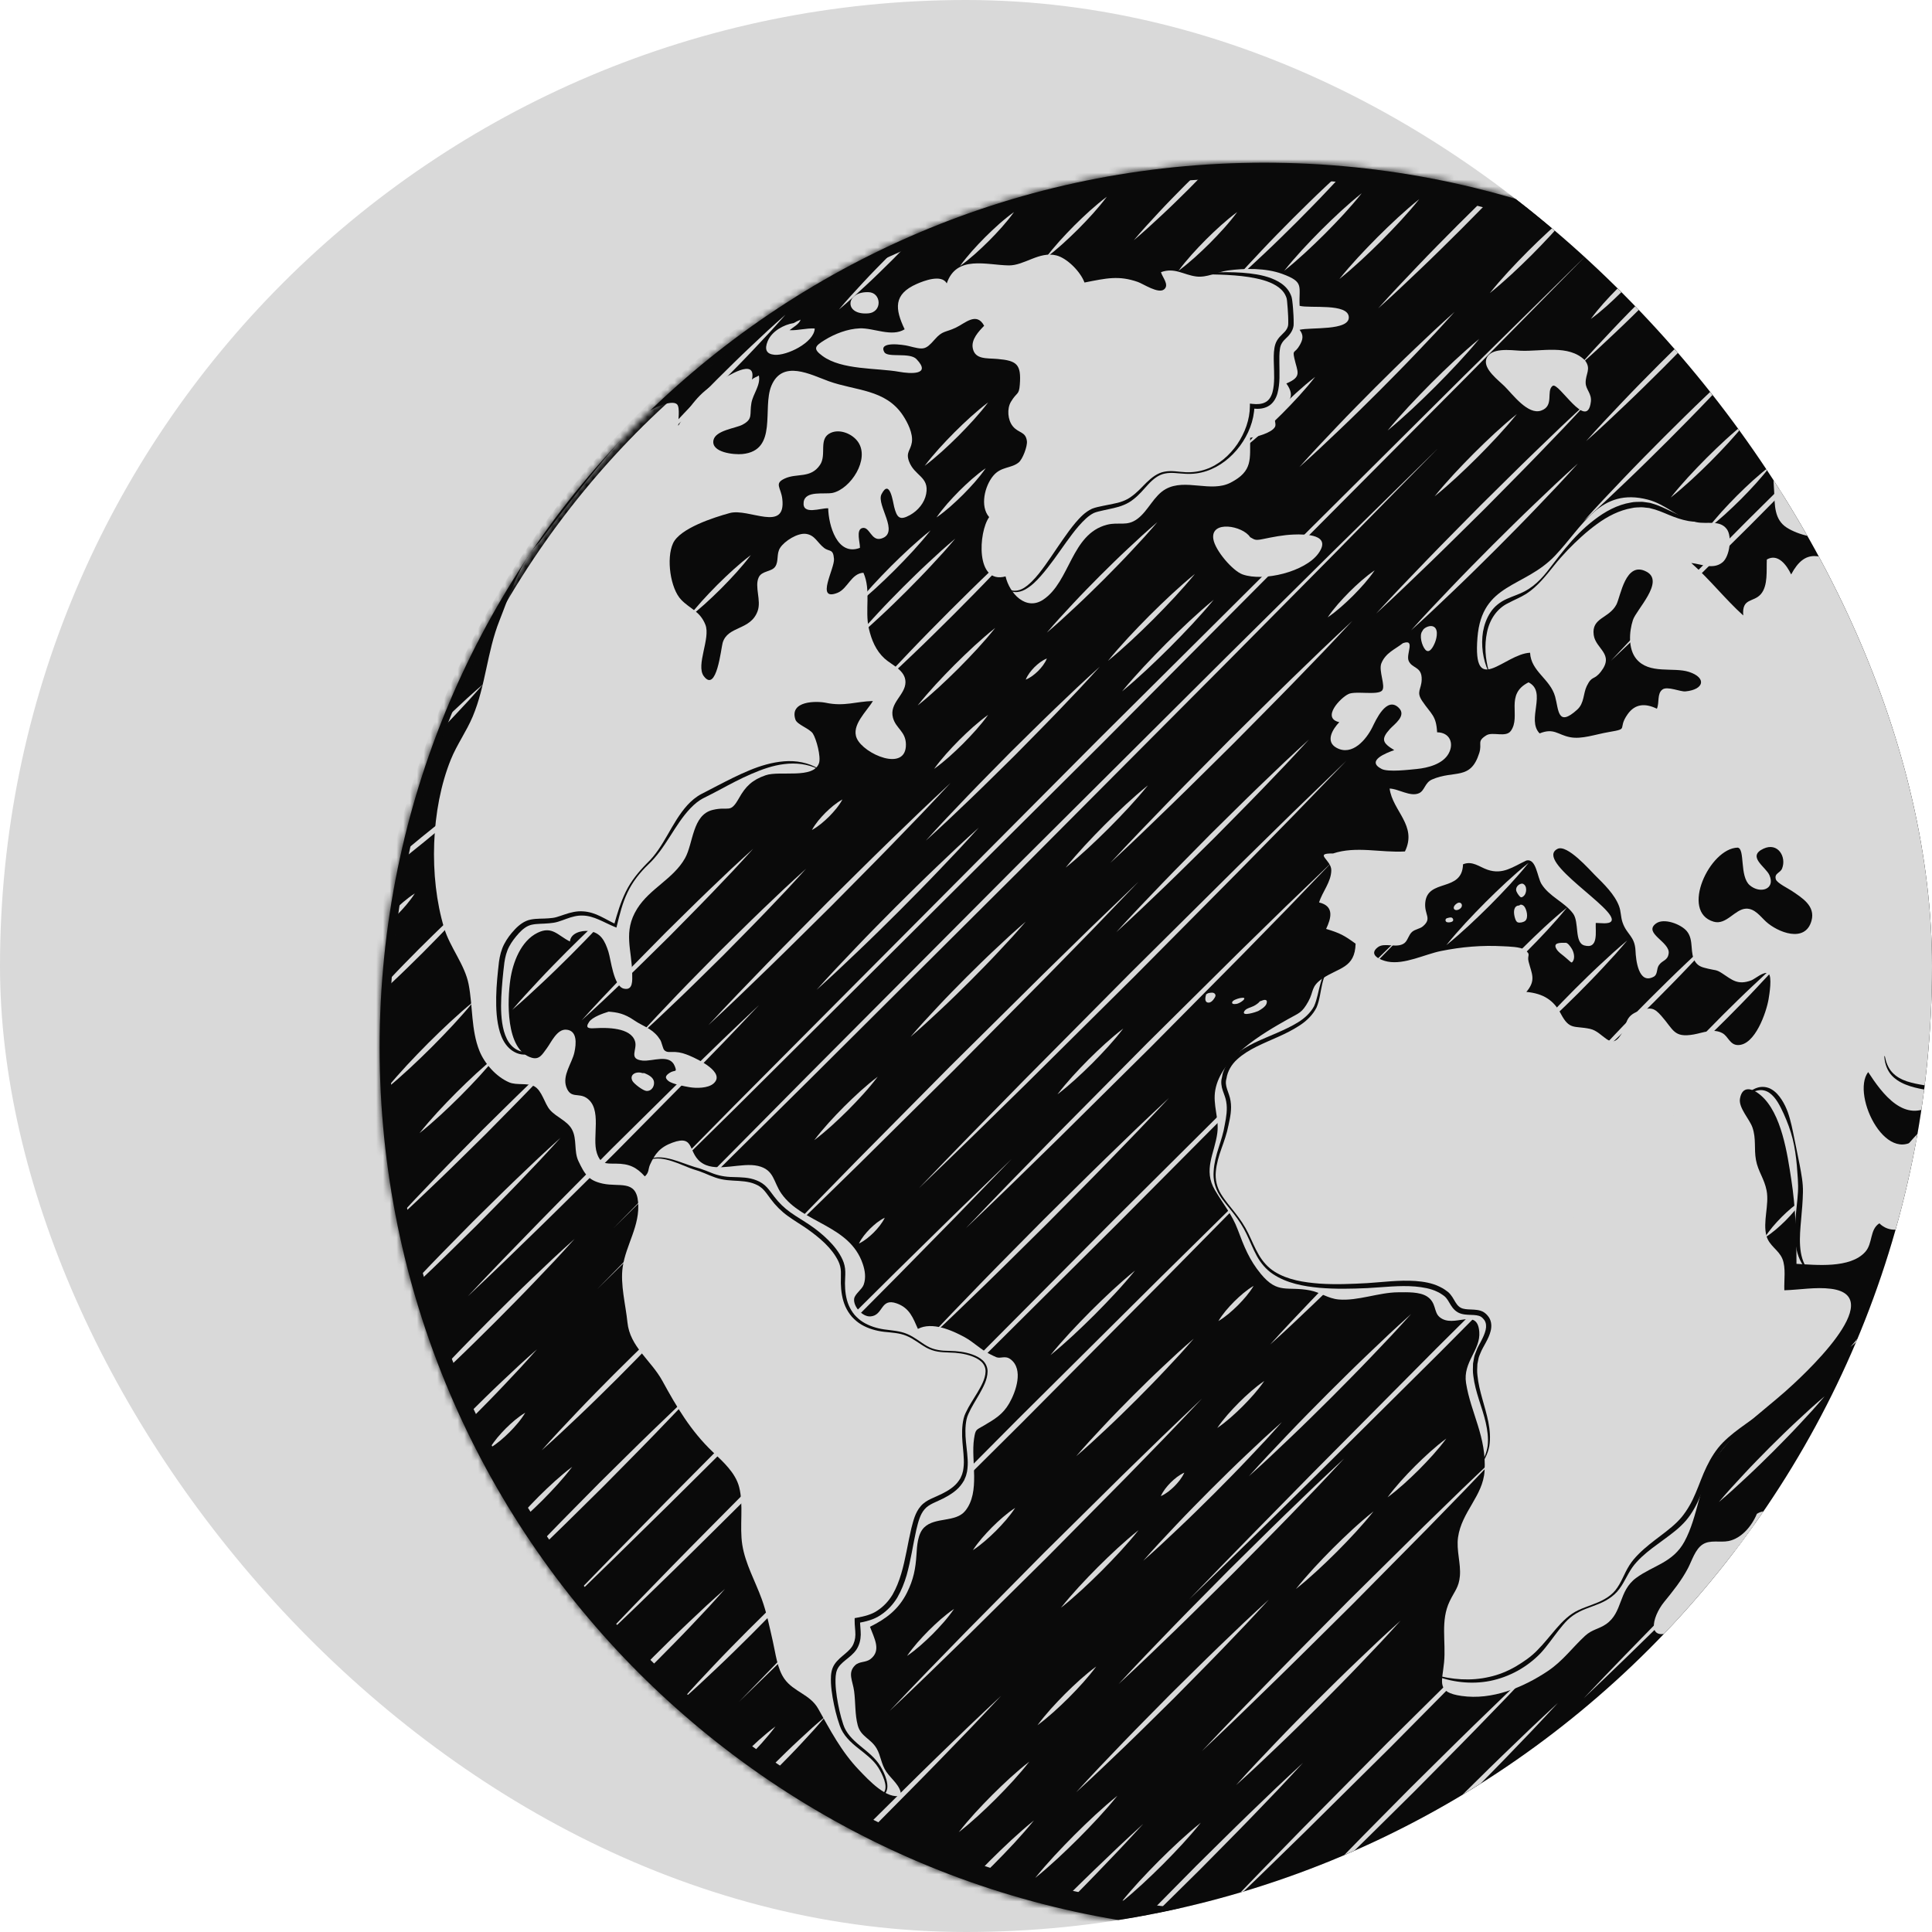 <svg width="285" height="285" viewBox="0 0 285 285" fill="none" xmlns="http://www.w3.org/2000/svg">
<g clip-path="url(#clip0_5923_6049)">
<rect width="285" height="285" rx="142.5" fill="#D9D9D9"/>
<path d="M186.5 285C258.574 285 317 226.574 317 154.5C317 82.427 258.574 24 186.5 24C114.427 24 56 82.427 56 154.5C56 226.574 114.427 285 186.5 285Z" fill="#0A0A0A"/>
<path d="M206.946 94.882C205.746 95.82 204.421 96.29 203.78 97.829C203.319 98.935 204.449 101.214 203.878 101.866C203.237 102.597 199.993 101.895 198.943 102.37C197.764 102.904 194.874 105.916 197.565 106.533C196.572 107.572 195.472 109.377 197.148 110.306C199.487 111.604 201.574 109.042 202.445 107.277C202.944 106.265 204.54 102.645 206.34 104.413C207.538 105.589 205.671 106.835 205.035 107.537C203.654 109.061 203.956 109.61 205.671 110.652C204.527 111.064 201.437 112.218 203.817 113.435C204.785 113.929 207.918 113.542 209.02 113.435C210.645 113.276 212.857 112.71 213.708 111.135C214.531 109.612 213.834 108.038 211.997 108.027C211.859 105.537 211.154 105.406 209.813 103.433C208.86 102.031 209.682 101.72 209.721 100.254C209.774 98.285 208.309 98.665 207.799 97.484C207.367 96.481 208.857 94.191 206.946 94.882Z" fill="#D9D9D9"/>
<path d="M267.433 63.341C265.998 63.039 266.308 64.006 265.484 64.558C264.878 64.963 264.013 64.913 263.265 65.378C261.057 66.751 261.606 70.115 261.71 72.392C261.807 74.492 261.703 76.664 263.621 77.861C265.232 78.865 268.263 79.74 270.006 78.904C269.625 77.455 267.344 76.548 266.495 75.211C265.622 73.835 263.537 70.849 264.18 69.1C264.672 67.759 271.135 65.33 267.433 63.341Z" fill="#D9D9D9"/>
<path d="M185.84 147.714C185.53 148.12 184.995 148.406 184.524 148.579C184.182 148.705 183.74 148.847 183.547 149.191C183.079 150.028 185.389 149.259 185.594 149.149C185.976 148.945 186.621 148.546 186.803 148.122C186.859 147.993 186.946 147.69 186.814 147.576C186.558 147.354 186.043 147.678 185.84 147.714Z" fill="#D9D9D9"/>
<path d="M182.783 147.266C182.517 147.346 181.753 147.545 181.754 147.918C181.755 148.203 182.353 148.109 182.539 148.059C182.823 147.983 183.381 147.653 183.531 147.391C183.725 147.055 182.973 147.224 182.783 147.266Z" fill="#D9D9D9"/>
<path d="M177.925 146.676C177.816 147.044 177.637 147.774 178.157 147.89C178.615 147.993 178.991 147.508 179.193 147.165C179.303 146.979 179.364 146.803 179.23 146.626C179.023 146.352 178.626 146.433 178.339 146.482C178.15 146.515 178.054 146.615 177.925 146.676Z" fill="#D9D9D9"/>
<path d="M214.898 133.281C214.027 133.881 214.569 134.552 215.291 134.111C216.011 133.67 215.543 132.836 214.898 133.281Z" fill="#D9D9D9"/>
<path d="M213.484 135.438C213.263 135.491 213.153 135.729 213.304 135.941C213.468 136.174 214.276 136.057 214.353 135.81C214.426 135.574 214.25 135.346 214.022 135.34C213.88 135.335 213.728 135.367 213.484 135.438Z" fill="#D9D9D9"/>
<path d="M224.58 130.345C224.094 130.341 223.616 130.784 223.65 131.288C223.67 131.585 224.01 132.057 224.209 132.255C224.419 132.462 224.566 132.348 224.786 132.164C225.201 131.816 225.365 130.595 224.58 130.345Z" fill="#D9D9D9"/>
<path d="M224.125 133.573C223.297 133.574 223.259 134.475 223.407 135.134C223.468 135.407 223.6 135.952 223.891 136.059C224.199 136.172 224.758 136.044 224.998 135.835C225.506 135.391 225.211 134.12 224.826 133.678C224.669 133.498 224.298 133.33 224.125 133.573Z" fill="#D9D9D9"/>
<path d="M230.882 139.076C230.175 139.078 228.999 139.025 229.621 140.024C229.889 140.455 230.335 140.754 230.723 141.067C231.018 141.307 231.296 141.561 231.582 141.812C231.807 142.01 231.867 142.067 232.051 141.764C232.36 141.253 232.154 140.42 231.856 139.944C231.644 139.605 231.235 139.002 230.882 139.076Z" fill="#D9D9D9"/>
<path d="M209.827 93.084C209.307 93.726 209.767 95.301 210.264 95.845C210.874 96.513 211.448 95.368 211.695 94.746C211.978 94.035 212.256 92.57 211.259 92.368C210.767 92.269 209.982 92.642 209.827 93.084Z" fill="#D9D9D9"/>
<path d="M159.979 41.677C159.395 40.083 157.433 38.094 155.844 37.683C153.32 37.028 151.087 39.186 148.804 39.152C145.518 39.102 141.106 37.591 139.663 41.799C138.887 40.423 136.308 41.412 135.239 41.882C131.757 43.412 132.022 45.574 133.449 48.576C131.535 49.76 128.897 48.357 126.827 48.438C125.043 48.507 123.161 49.228 121.632 50.174C120.167 51.079 119.903 51.465 121.332 52.511C124.2 54.611 129.336 54.253 132.671 54.851C134.247 55.133 137.479 55.368 135.195 52.978C134.196 51.932 130.955 52.814 130.457 51.954C129.477 50.258 133.353 50.872 133.97 51.028C136.234 51.599 136.476 51.685 137.882 50.082C139.06 48.737 139.418 49.078 140.995 48.336C142.373 47.687 144.05 45.959 145.177 48.057C144.379 48.88 143.238 50.069 143.501 51.379C143.84 53.066 145.566 52.812 147.148 52.952C150.005 53.204 150.672 53.725 150.437 56.764C150.316 58.333 150.017 57.78 149.128 59.27C148.523 60.285 148.647 61.942 149.393 62.868C150.25 63.933 151.302 63.62 151.485 65.074C151.578 65.822 150.861 67.735 150.276 68.215C149.168 69.124 147.681 68.792 146.521 70.18C145.262 71.689 144.526 74.682 145.917 76.283C144.336 78.472 143.873 86.261 148.336 85.027C148.913 87.536 151.337 90.163 153.899 88.453C157.871 85.8 158.01 78.787 163.274 77.414C165.079 76.943 166.227 77.721 167.815 76.519C169.411 75.312 170.217 73.103 171.973 72.139C174.892 70.535 178.614 72.711 181.546 71.191C184.869 69.469 184.358 67.7 184.422 64.584C185.28 64.46 187.549 63.887 188.068 62.995C188.295 62.605 187.964 62.011 188.091 61.773C188.331 61.323 188.464 61.274 188.832 60.768C189.926 59.262 191.252 58.673 189.759 56.569C192.151 55.556 191.373 54.877 190.933 52.835C190.645 51.501 191.001 52.22 191.743 50.898C192.171 50.133 192.361 49.477 191.71 48.651C193.373 48.246 199.04 48.823 198.969 46.791C198.895 44.678 193.224 45.523 191.714 45.114C191.567 42.189 192.471 41.617 189.117 40.393C186.72 39.518 183.61 39.563 181.112 39.902C179.543 40.115 178.049 40.989 176.456 40.785C174.607 40.549 173.269 39.413 171.263 40.148C171.447 40.882 172.534 42.01 171.729 42.683C170.881 43.392 168.644 41.87 167.853 41.593C165.042 40.611 163.239 41.034 159.979 41.677Z" fill="#D9D9D9"/>
<path d="M95.338 60.953C95.977 60.367 99.008 58.889 99.85 59.621C100.373 60.076 100.001 62.155 100.055 62.807C101.758 59.989 102.977 57.977 106.061 56.235C107.171 55.608 111.656 52.608 110.922 56.001C111.203 55.692 111.706 55.573 111.944 55.391C112.241 56.792 111.089 58.089 110.846 59.441C110.536 61.173 111.142 61.787 109.522 62.652C108.531 63.181 105.542 63.474 105.245 64.939C104.878 66.758 108.285 67.102 109.513 66.98C114.799 66.454 112.411 60.233 113.789 56.916C115.42 52.99 119.585 55.272 122.251 56.235C126.206 57.663 130.634 57.392 133.204 61.289C133.894 62.335 134.714 63.955 134.512 65.256C134.329 66.435 133.612 66.706 134.081 68.02C134.869 70.227 137.119 70.285 136.622 72.873C136.375 74.158 135.438 75.314 134.236 75.981C132.75 76.806 132.316 76.412 131.9 74.762C131.734 74.106 131.261 70.501 130.033 72.911C129.23 74.489 132.805 78.618 129.997 79.448C128.507 79.889 128.296 77.632 127.216 77.891C126.209 78.132 126.908 80.132 126.852 80.819C123.488 82.088 122.223 77.454 122.173 74.978C121.076 74.918 118.314 76.052 118.551 74.076C118.765 72.299 121.691 72.97 122.85 72.704C125.485 72.096 128.334 67.755 126.584 65.203C125.77 64.015 123.915 63.225 122.536 63.857C120.662 64.715 122 67.055 120.964 68.582C119.585 70.618 117.577 69.765 115.787 70.58C114.141 71.33 115.205 71.894 115.402 73.603C115.977 78.614 110.46 74.914 107.646 75.684C105.294 76.329 100.3 77.931 99.281 80.15C98.258 82.377 98.889 86.821 100.491 88.478C101.837 89.868 103.264 90.15 104.058 92.159C104.847 94.154 102.615 98.125 103.819 99.742C105.707 102.276 106.365 95.664 106.597 94.847C107.324 92.285 110.723 93.048 111.765 90.134C112.332 88.549 111.274 86.554 111.923 85.168C112.389 84.172 113.832 84.373 114.36 83.582C114.904 82.769 114.505 81.696 115.086 80.805C115.735 79.81 117.656 78.578 118.909 78.757C120.209 78.941 120.567 80.045 121.548 80.813C122.365 81.451 122.905 80.881 123.027 82.451C123.137 83.879 120.238 88.764 123.547 87.451C125.037 86.86 125.567 84.586 127.368 84.489C128.52 87.07 127.55 90.01 128.167 92.709C128.557 94.41 129.21 95.971 130.477 97.135C131.542 98.112 133.577 98.858 133.571 100.633C133.564 102.527 131.137 103.7 131.729 105.888C132.153 107.458 133.602 107.887 133.637 109.785C133.715 113.977 127.42 111.25 126.388 108.914C125.538 106.989 127.855 104.955 128.767 103.41C126.233 103.478 124.564 104.244 121.849 103.677C120.45 103.384 116.405 103.359 117.338 106.154C117.589 106.907 119.431 107.466 119.911 108.213C120.416 108.998 121.13 111.625 120.816 112.571C120.022 114.954 115.027 113.652 112.961 114.357C110.951 115.043 109.983 116.021 109.032 117.705C107.673 120.112 107.583 118.88 105.128 119.477C102.114 120.211 102.285 124.409 101.05 126.601C99.319 129.673 95.862 131.051 93.988 134.054C91.863 137.457 93.228 140.132 93.26 143.671C93.269 144.604 93.413 146.146 92.035 145.841C90.5 145.503 90.123 141.533 89.746 140.379C89.238 138.817 88.624 137.534 86.843 137.342C85.725 137.22 84.184 137.663 84.073 138.883C82.282 138.002 81.459 136.541 79.298 137.6C76.836 138.805 75.644 141.977 75.275 144.555C74.865 147.414 74.503 154.88 78.436 156.033C79.582 156.368 79.993 155.53 80.643 154.667C81.301 153.794 82.143 151.811 83.503 151.891C85.187 151.989 85.018 153.971 84.725 155.275C84.371 156.846 82.922 158.631 83.542 160.358C84.17 162.108 85.32 161.174 86.505 161.952C88.919 163.539 87.276 167.794 88.052 170.105C88.599 171.735 89.303 171.649 90.825 171.653C92.809 171.658 93.883 172.166 95.119 173.537C95.769 172.976 95.599 172.442 95.89 171.8C96.627 170.176 97.383 169.225 99.179 168.564C102.698 167.27 101.311 170.281 103.741 171.673C105.921 172.922 109.413 171.426 111.824 171.995C114.243 172.564 114.069 174.38 115.279 176.088C118.392 180.486 125.312 180.68 127.265 186.431C127.598 187.413 127.778 188.475 127.404 189.52C127.153 190.223 126.099 190.884 126.002 191.578C125.841 192.725 127.231 194.298 128.436 194.19C130.343 194.018 129.851 191.413 132.28 192.272C134.194 192.95 134.688 194.426 135.404 196.031C137.514 194.937 140.434 196.242 142.311 197.262C143.568 197.946 144.79 199.161 145.987 199.735C146.364 199.916 146.686 200.1 146.968 200.207C147.636 200.462 148.27 199.909 149.074 200.516C151.033 201.993 149.854 205.312 148.882 207.005C147.934 208.654 146.748 209.337 145.154 210.282C143.976 210.979 143.91 210.782 143.687 212.24C143.197 215.446 144.65 220.09 142.387 222.878C140.975 224.617 137.951 223.753 136.343 225.307C135.359 226.259 135.273 228.065 135.194 229.329C135.065 231.422 134.75 233.02 133.8 234.93C132.544 237.455 130.663 238.824 128.336 239.974C128.955 241.674 130.059 243.479 128.401 244.745C127.701 245.279 126.777 245.047 126.149 245.651C124.992 246.762 125.791 247.94 125.995 249.469C126.215 251.119 126.1 252.91 126.53 254.511C126.985 256.203 128.446 256.445 129.319 257.929C129.936 258.978 129.968 260.207 130.734 261.343C131.503 262.485 132.909 263.433 132.92 264.871C130.812 265.526 128.131 262.576 126.738 261.128C124.087 258.371 122.455 255.176 120.684 252.042C119.503 249.954 117.074 249.563 115.73 247.683C114.64 246.158 114.417 243.903 113.999 242.098C113.51 239.983 113.112 237.929 112.365 235.877C111.404 233.231 109.937 230.673 109.498 227.872C109.069 225.139 109.723 222.014 109.034 219.356C108.488 217.253 106.662 215.627 105.165 214.201C101.896 211.083 99.844 207.595 97.716 203.71C96.029 200.632 92.92 198.678 92.557 195.062C92.298 192.489 91.484 189.476 91.859 186.898C92.338 183.602 94.456 180.788 94.124 177.278C93.815 174.002 91.341 175.132 88.922 174.603C86.853 174.151 86.28 173.3 85.318 171.258C84.639 169.817 85.141 168.048 84.381 166.623C83.695 165.334 82.064 164.808 81.128 163.726C80.312 162.785 79.973 160.902 78.831 160.254C77.859 159.701 76.212 160.139 75.108 159.663C73.191 158.838 71.484 156.907 70.725 155.023C69.492 151.962 69.75 148.413 69.135 145.221C68.571 142.29 66.383 139.776 65.513 136.887C63.242 129.351 63.55 119.337 66.509 112.034C67.394 109.851 68.805 107.898 69.723 105.722C71.648 101.159 71.848 96.145 73.671 91.564C75.127 87.902 76.734 82.764 79.564 79.978C79.565 79.978 89.975 65.867 95.338 60.953Z" fill="#D9D9D9"/>
<path d="M117.086 47.657C115.606 47.887 113.845 48.867 113.243 50.336C112.76 51.518 113.026 52.217 114.227 52.336C116.041 52.515 120.113 50.533 120.186 48.456C118.9 48.39 117.72 48.769 116.476 48.706C117.006 48.252 117.899 47.824 118.107 47.149C117.932 47.283 117.817 47.225 117.086 47.657Z" fill="#D9D9D9"/>
<path d="M128.261 43.107C124.698 42.879 124.416 46.532 128.076 46.226C130.227 46.046 129.998 43.134 128.131 43.107" fill="#D9D9D9"/>
<path d="M184.416 79.242C183.33 77.542 178.565 76.704 178.983 79.502C179.232 81.177 181.839 84.226 183.317 84.742C186.44 85.833 192.524 84.335 194.475 81.653C196.532 78.822 192.566 78.785 190.857 78.852C189.255 78.914 187.791 79.214 186.236 79.533C185.057 79.776 185.026 79.554 184.416 79.242Z" fill="#D9D9D9"/>
<path d="M89.79 149.236C88.968 149.486 87.394 150.022 86.903 150.746C86.241 151.721 86.918 151.723 87.791 151.674C89.475 151.582 93.062 151.536 93.684 153.629C94.047 154.848 92.659 156.233 94.779 156.451C96.289 156.605 98.799 155.391 99.54 157.275C99.937 158.287 99.517 157.767 98.759 158.277C98.148 158.688 98.046 158.996 98.589 159.449C99.161 159.926 101.045 160.26 101.714 160.377C102.713 160.549 104.439 160.548 105.251 159.839C107.109 158.217 102.898 156.23 101.778 155.757C101.019 155.436 100.402 155.228 99.589 155.184C98.932 155.148 98.364 155.328 97.978 154.893C97.778 154.668 97.602 153.734 97.407 153.417C96.993 152.741 96.463 152.22 95.785 151.794C95.067 151.343 94.286 151.022 93.594 150.542C92.087 149.497 91.047 149.334 89.79 149.236Z" fill="#D9D9D9"/>
<path d="M94.761 158.303C93.91 157.987 92.789 158.478 93.294 159.451C93.51 159.869 94.844 160.889 95.358 160.93C96.189 160.996 96.67 160.068 96.418 159.373C96.224 158.836 95.567 158.514 95.053 158.303H94.761Z" fill="#D9D9D9"/>
<path d="M259.166 223.313C258.429 225.106 256.896 226.945 254.985 227.327C253.729 227.578 252.276 227.108 251.169 227.826C250.061 228.545 249.582 230.233 248.996 231.348C248.037 233.171 246.773 234.736 245.476 236.33C243.643 238.584 242.819 242.466 246.94 240.537C251.672 238.321 255.652 234.6 258.471 230.282C259.45 228.782 261.257 226.491 261.447 224.662C261.564 223.537 260.732 222.349 259.166 223.313Z" fill="#D9D9D9"/>
<path d="M233.803 53.156C231.394 50.755 227.359 51.888 224.261 51.736C222.898 51.669 219.77 51.185 219.239 53.018C218.82 54.464 221.083 56.122 221.968 57.005C223.154 58.187 225.386 61.242 227.334 60.572C229.336 59.883 228.032 57.672 229.036 56.922C229.916 56.265 234.133 63.746 234.678 59.259C234.823 58.06 233.936 57.471 233.91 56.504C233.87 55.124 234.785 54.456 233.803 53.156Z" fill="#D9D9D9"/>
<path d="M315.44 136.13C313.36 99.735 281.645 64.814 281.645 64.814C276.322 68.67 282.176 72.9 282.962 77.454C281.391 76.861 277.663 74.701 275.985 75.531C273.138 76.939 276.451 80.471 276.991 82.393C275.358 81.442 273.152 81.979 271.969 83.49C268.532 81.874 266.335 80.789 264.223 84.739C263.581 83.376 262.271 81.578 260.634 82.537C260.557 84.12 260.832 86.391 259.758 87.638C258.668 88.906 256.935 88.158 257.156 90.79C254.526 88.421 252.155 85.4 249.488 83.05C250.978 83.207 252.714 84.07 254.089 82.959C255.169 82.087 255.53 79.148 254.742 78.069C253.704 76.65 251.855 77.357 250.247 77.03C247.587 76.489 245.779 74.407 243.107 73.709C236.032 71.863 233.529 77.614 229.394 81.969C224.82 86.787 218.597 85.949 217.949 94.053C217.234 102.998 221.89 96.476 225.709 96.287C225.847 99.074 228.677 100.13 229.407 102.767C229.941 104.696 229.744 107.333 232.662 104.684C233.726 103.719 233.532 102.318 234.072 101.207C234.871 99.562 235.1 100.439 236.164 99.07C238.19 96.46 235.391 95.748 235.1 93.682C234.734 91.095 237.343 91.261 238.439 89.192C239.07 88 239.773 82.631 242.917 84.35C245.591 85.811 241.387 89.92 240.884 91.46C240.317 93.197 240.161 95.706 241.374 97.19C243.281 99.522 246.858 98.365 249.162 99.12C251.769 99.973 251.415 101.723 248.629 101.993C247.887 102.065 245.963 101.179 245.237 101.714C244.407 102.327 244.817 103.641 244.417 104.547C242.722 103.727 241.213 103.783 240.096 105.367C238.518 107.606 240.434 107.464 237.331 107.989C235.332 108.326 233.345 109.088 231.599 108.746C229.771 108.388 229.241 107.341 227.117 108.188C225.127 106.136 228.271 102.065 225.485 100.657C221.933 102.432 224.417 105.654 222.873 107.817C222.138 108.845 220.184 107.89 219.255 108.474C217.803 109.388 218.676 109.615 218.213 111.086C216.924 115.179 214.552 113.551 211.254 114.985C210.165 115.458 210.179 116.634 209.323 117.012C208.028 117.583 206.297 116.352 204.99 116.324C205.433 119.656 209.112 121.785 207.25 125.603C203.706 125.814 200.05 124.763 196.637 125.904C193.722 125.851 196.402 126.833 196.387 128.373C196.371 130.117 195.068 131.542 194.584 133.125C196.909 133.672 196.336 135.514 195.623 137.03C197.695 137.648 198.306 138 199.972 139.207C199.884 142.839 197.466 142.724 195.065 144.361C193.351 145.53 193.831 146.248 192.998 147.734C192.035 149.451 191.655 149.408 190.018 150.331C186.181 152.494 180.13 155.999 179.273 160.801C178.883 162.985 179.853 164.98 179.573 167.126C179.177 170.162 177.442 172.539 179.222 175.564C180.429 177.615 181.746 179.142 182.586 181.388C183.521 183.883 184.28 185.836 185.986 187.911C188.509 190.979 189.861 189.697 193.265 190.355C194.788 190.649 195.891 191.553 197.472 191.693C200.283 191.943 203.391 190.646 206.257 190.634C207.552 190.628 209.438 190.532 210.547 191.274C211.895 192.177 211.479 193.55 212.354 194.285C214.474 196.068 217.934 192.709 218.218 196.483C218.421 199.173 215.775 200.917 216.266 204.022C216.963 208.432 219.316 211.976 218.995 217.005C218.761 220.677 215.609 223.02 215.083 226.789C214.816 228.698 215.52 230.643 215.356 232.487C215.205 234.177 214.596 234.665 213.861 236.185C212.459 239.083 213.32 242.133 213.023 245.226C212.737 248.203 211.834 249.639 215.611 250.179C220.112 250.822 224.685 248.937 228.297 246.526C230.553 245.021 231.922 243.062 233.825 241.309C234.868 240.349 235.873 240.316 236.931 239.578C239.41 237.849 238.723 234.698 241.362 232.763C243.886 230.914 246.791 230.518 248.481 227.409C250.529 223.641 250.618 218.94 253.041 215.224C255.505 211.444 259.905 208.296 263.288 205.325C265.648 203.251 278.832 191.235 270.098 190.115C267.838 189.825 265.43 190.274 263.216 190.335C263.157 188.858 263.476 187.032 262.929 185.696C262.386 184.371 260.993 183.798 260.583 182.322C260.008 180.256 261.01 177.739 260.602 175.628C260.26 173.859 259.341 172.818 259.03 171.105C258.728 169.442 259.089 167.975 258.509 166.307C258.088 165.098 256.452 163.422 256.67 162.086C256.988 160.148 258.432 160.454 259.744 161.577C262.827 164.214 263.676 170.312 264.243 173.998C264.879 178.139 265.009 182.19 265.007 186.435C267.824 186.592 272.929 187.166 275.159 184.667C276.288 183.403 275.792 181.377 277.233 180.463C280.15 183.279 284.842 179.16 285.753 176.081C286.622 173.149 283.592 170.166 283.413 167.263C278.625 172.955 272.968 161.556 275.584 158.147C277.636 161.302 280.992 165.911 285.233 162.844C285.52 166.849 290.102 168.254 293.565 168.042C293.714 170.735 293.564 172.656 294.969 175.056C296.256 177.254 296.658 178.042 296.724 180.691C296.795 183.566 296.415 185.876 295.414 188.521C294.696 190.418 293.611 192.411 293.904 194.493C302.031 195.395 303.401 178.85 308.956 175.259C313.231 178.31 308.336 188.798 307.636 192.72C306.963 196.484 305.564 207.648 307.122 204.151C322.372 169.925 315.44 136.13 315.44 136.13ZM260.891 147.405C260.566 149.312 258.897 154.229 256.343 154.162C255.179 154.131 254.939 152.877 254.088 152.409C252.726 151.659 251.218 152.36 249.837 152.601C246.889 153.114 246.891 151.909 245.077 149.861C244.026 148.673 243.537 148.524 241.827 149.117C239.582 149.896 240.128 151.076 239.085 152.683C237.549 155.05 236.519 152.194 234.549 151.772C232.228 151.274 231.541 152 230.253 149.556C229.207 147.57 227.703 146.56 225.161 146.322C226.641 144.594 225.943 143.645 225.49 141.85C225.233 140.836 225.936 140.864 224.925 140.117C224.299 139.656 222.522 139.631 221.74 139.588C218.578 139.413 215.588 139.682 212.585 140.285C210.165 140.772 207.187 142.334 204.693 141.85C203.614 141.64 201.778 140.837 203.263 139.723C204.27 138.968 206.07 139.959 207.171 139.125C207.661 138.754 207.794 137.911 208.298 137.47C208.761 137.065 209.452 137.029 209.9 136.646C211.291 135.459 210.093 134.957 210.244 133.185C210.552 129.533 215.702 131.69 215.819 127.496C217.207 126.936 218.213 127.881 219.429 128.298C221.693 129.074 223.181 127.863 225.147 126.946C226.628 126.56 226.755 129.385 227.4 130.415C228.571 132.289 230.776 133.05 232.045 134.754C233.001 136.037 232.205 139.049 233.717 139.47C235.846 140.063 235.336 137.416 235.398 136.156C235.935 136.123 237.389 136.399 237.704 135.878C238.739 134.172 226.27 127.01 229.753 125.225C231.175 124.497 234.5 128.324 235.291 129.109C236.588 130.395 238.192 131.937 238.837 133.674C239.13 134.461 239.073 135.245 239.341 136.044C239.97 137.91 241.17 138.059 241.264 140.285C241.314 141.459 241.665 145.303 243.935 144.089C244.577 143.746 244.319 142.943 244.721 142.369C245.26 141.601 246.009 141.74 246.154 140.636C246.377 138.946 242.338 137.649 244.295 136.223C245.468 135.369 248.009 136.345 248.846 137.378C249.944 138.733 249.185 140.634 250.117 141.936C250.591 142.598 251.189 142.706 251.97 142.899C253.049 143.164 253.157 143 254.044 143.583C255.536 144.562 256.338 145.357 258.335 144.623C258.878 144.423 260.234 143.197 260.86 143.611C261.453 144.002 261.006 146.729 260.891 147.405ZM267.224 135.822C266.296 139.182 262.221 137.517 260.513 135.956C259.682 135.196 258.85 133.981 257.555 134.042C255.913 134.12 254.656 136.503 252.794 135.965C247.797 134.518 252.212 125.112 256.342 125.038C257.45 125.21 256.583 129.28 258.118 130.592C259.634 131.886 261.927 131.209 261.023 129.109C260.495 127.883 257.639 126.352 260.142 125.191C262.269 124.203 263.57 126.41 262.883 128.123C262.611 128.803 261.694 128.798 261.968 129.723C262.126 130.255 263.853 131.102 264.314 131.416C265.817 132.437 267.83 133.63 267.224 135.822Z" fill="#D9D9D9"/>
<mask id="mask0_5923_6049" style="mask-type:luminance" maskUnits="userSpaceOnUse" x="56" y="24" width="261" height="262">
<path d="M186.5 285C258.574 285 317 226.574 317 154.5C317 82.427 258.574 24 186.5 24C114.427 24 56 82.427 56 154.5C56 226.574 114.427 285 186.5 285Z" fill="white"/>
</mask>
<g mask="url(#mask0_5923_6049)">
<path d="M90.481 181.19L108.283 163.118L126.172 145.132L161.953 109.165L197.92 73.382L215.906 55.494L233.979 37.691L216.176 55.764L198.288 73.75L162.505 109.716L126.538 145.498L108.552 163.386L90.481 181.19Z" fill="#D9D9D9"/>
<path d="M88.055 190.202L103.431 174.556L118.865 158.968L149.823 127.882L180.908 96.923L196.497 81.49L212.142 66.114L196.767 81.761L181.333 97.349L150.375 128.434L119.288 159.392L103.7 174.825L88.055 190.202Z" fill="#D9D9D9"/>
<path d="M112.84 185.176C117.318 180.469 121.858 175.823 126.406 171.187L140.119 157.344L153.961 143.63L160.927 136.818L167.952 130.065L161.198 137.09L154.386 144.056L140.671 157.897L126.829 171.61C122.192 176.158 117.546 180.697 112.84 185.176Z" fill="#D9D9D9"/>
<path d="M81.644 238.555C87.163 232.808 92.742 227.123 98.33 221.446L115.163 204.483L132.124 187.649L140.649 179.278L149.234 170.965L140.921 179.549L132.549 188.075L115.715 205.035L98.753 221.868C93.077 227.457 87.39 233.036 81.644 238.555Z" fill="#D9D9D9"/>
<path d="M109.023 251.033C115.813 244.015 122.662 237.058 129.522 230.111L150.168 209.336L170.942 188.69L181.374 178.412L191.865 168.192L181.645 178.682L171.367 189.114L150.721 209.888L129.946 230.534C122.998 237.393 116.041 244.243 109.023 251.033Z" fill="#D9D9D9"/>
<path d="M131.207 252.419C134.934 248.463 138.723 244.568 142.52 240.683L153.981 229.093L165.569 217.632L171.409 211.947C173.376 210.072 175.323 208.178 177.307 206.32C175.449 208.303 173.555 210.251 171.68 212.218L165.994 218.058L154.533 229.646L142.944 241.106C139.058 244.903 135.163 248.692 131.207 252.419Z" fill="#D9D9D9"/>
<path d="M165 248.433C167.659 245.546 170.378 242.72 173.107 239.903C175.835 237.084 178.612 234.315 181.362 231.519C184.156 228.768 186.927 225.993 189.744 223.264L193.981 219.182C195.413 217.841 196.826 216.482 198.275 215.158C196.952 216.608 195.592 218.021 194.252 219.453L190.17 223.689C187.441 226.506 184.665 229.277 181.914 232.072C179.118 234.821 176.35 237.599 173.531 240.326C170.714 243.055 167.887 245.774 165 248.433Z" fill="#D9D9D9"/>
<path d="M175.398 235.954C181.408 229.717 187.478 223.54 193.557 217.373L211.863 198.938L230.298 180.631L239.56 171.523L248.88 162.473L239.83 171.793L230.723 181.056L212.416 199.49L193.981 217.796C187.813 223.875 181.636 229.945 175.398 235.954Z" fill="#D9D9D9"/>
<path d="M187.359 198.347C189.297 196.183 191.294 194.078 193.3 191.983C195.3 189.882 197.344 187.824 199.388 185.766C201.445 183.721 203.503 181.678 205.604 179.677L208.758 176.678C209.829 175.699 210.882 174.7 211.969 173.737C211.006 174.825 210.008 175.878 209.028 176.949L206.03 180.102C204.029 182.204 201.986 184.261 199.941 186.319C197.883 188.363 195.825 190.406 193.724 192.407C191.628 194.413 189.524 196.41 187.359 198.347Z" fill="#D9D9D9"/>
<path d="M119.598 225.209L130.728 213.81L141.915 202.468L164.381 179.874L186.974 157.408L198.316 146.219L209.716 135.09L198.587 146.49L187.399 157.832L164.933 180.426L142.339 202.892L130.997 214.079L119.598 225.209Z" fill="#D9D9D9"/>
<path d="M135.535 175.297C140.678 169.925 145.881 164.615 151.094 159.314L166.801 143.479L182.635 127.771L190.598 119.963L198.618 112.213L190.868 120.234L183.059 128.196L167.352 144.03L151.518 159.738C146.217 164.951 140.906 170.154 135.535 175.297Z" fill="#D9D9D9"/>
<path d="M163.789 127.292C166.65 124.203 169.572 121.174 172.503 118.155C175.433 115.134 178.412 112.164 181.364 109.165C184.36 106.212 187.333 103.234 190.353 100.303L194.892 95.918C196.426 94.476 197.94 93.015 199.49 91.591C198.065 93.141 196.605 94.655 195.163 96.189L190.778 100.729C187.847 103.748 184.869 106.721 181.916 109.717C178.918 112.669 175.947 115.648 172.926 118.578C169.907 121.51 166.878 124.431 163.789 127.292Z" fill="#D9D9D9"/>
<path d="M203 90.513C205.509 87.777 208.077 85.101 210.656 82.435C213.232 79.767 215.859 77.149 218.458 74.503C221.102 71.902 223.722 69.278 226.389 66.7L230.399 62.844C231.756 61.579 233.095 60.294 234.468 59.046C233.22 60.419 231.935 61.758 230.67 63.115L226.814 67.125C224.236 69.792 221.612 72.411 219.011 75.056C216.365 77.655 213.747 80.282 211.079 82.858C208.412 85.436 205.736 88.005 203 90.513Z" fill="#D9D9D9"/>
<path d="M233.629 76.859C235.537 74.723 237.506 72.648 239.483 70.582C241.455 68.509 243.469 66.48 245.485 64.451C247.513 62.435 249.542 60.421 251.614 58.449L254.724 55.493C255.781 54.529 256.819 53.544 257.892 52.596C256.944 53.669 255.96 54.708 254.995 55.765L252.04 58.874C250.068 60.946 248.054 62.975 246.037 65.004C244.009 67.019 241.979 69.034 239.907 71.005C237.84 72.982 235.765 74.951 233.629 76.859Z" fill="#D9D9D9"/>
<path d="M237.621 97.483C240.886 93.989 244.213 90.556 247.548 87.132C250.882 83.708 254.265 80.332 257.622 76.93C261.023 73.572 264.4 70.191 267.824 66.855L272.97 61.863C274.705 60.219 276.422 58.556 278.175 56.929C276.548 58.682 274.885 60.399 273.241 62.134L268.249 67.28C264.913 70.703 261.531 74.081 258.174 77.482C254.771 80.839 251.396 84.222 247.971 87.556C244.547 90.891 241.115 94.216 237.621 97.483Z" fill="#D9D9D9"/>
<path d="M177.305 258.312C180.859 254.53 184.474 250.808 188.098 247.095C191.721 243.381 195.393 239.717 199.039 236.026L210.107 225.085L215.686 219.659C217.567 217.871 219.428 216.064 221.324 214.292C219.553 216.188 217.746 218.05 215.958 219.93L210.532 225.51L199.591 236.579C195.9 240.224 192.236 243.896 188.522 247.519C184.809 251.142 181.087 254.757 177.305 258.312Z" fill="#D9D9D9"/>
<path d="M158.758 264.377C161.012 261.894 163.328 259.472 165.652 257.06C167.975 254.646 170.348 252.282 172.693 249.89C175.083 247.543 177.45 245.172 179.862 242.848L183.492 239.372C184.722 238.234 185.933 237.076 187.18 235.955C186.058 237.202 184.901 238.413 183.763 239.643L180.288 243.273C177.964 245.685 175.593 248.052 173.246 250.442C170.854 252.787 168.49 255.16 166.076 257.483C163.662 259.807 161.241 262.122 158.758 264.377Z" fill="#D9D9D9"/>
<path d="M110.238 287.6C113.244 284.366 116.31 281.193 119.385 278.03C122.459 274.864 125.583 271.749 128.679 268.606C131.821 265.508 134.938 262.387 138.102 259.312L142.858 254.709C144.464 253.196 146.05 251.663 147.673 250.166C146.176 251.788 144.643 253.375 143.129 254.981L138.527 259.737C135.452 262.901 132.33 266.018 129.232 269.159C126.09 272.256 122.974 275.379 119.809 278.453C116.645 281.528 113.472 284.594 110.238 287.6Z" fill="#D9D9D9"/>
<path d="M140.047 281.015C141.909 278.718 143.939 276.588 146.01 274.5C148.097 272.428 150.227 270.398 152.525 268.537C150.664 270.835 148.634 272.964 146.562 275.052C144.473 277.122 142.344 279.152 140.047 281.015Z" fill="#D9D9D9"/>
<path d="M140.562 297.132C142.788 294.678 145.075 292.285 147.37 289.901C149.664 287.516 152.008 285.181 154.324 282.818C156.686 280.5 159.023 278.158 161.407 275.863L164.993 272.43C166.209 271.306 167.406 270.163 168.639 269.056C167.532 270.289 166.389 271.485 165.265 272.702L161.832 276.288C159.537 278.672 157.195 281.009 154.877 283.371C152.514 285.687 150.179 288.032 147.794 290.325C145.409 292.62 143.016 294.906 140.562 297.132Z" fill="#D9D9D9"/>
<path d="M161.363 290.893C163.82 288.208 166.337 285.584 168.864 282.969C171.389 280.352 173.964 277.786 176.512 275.192C179.104 272.643 181.673 270.07 184.288 267.544L188.221 263.765C189.552 262.525 190.865 261.267 192.212 260.044C190.99 261.392 189.731 262.705 188.492 264.036L184.713 267.969C182.186 270.584 179.614 273.152 177.064 275.745C174.471 278.293 171.904 280.868 169.288 283.393C166.672 285.918 164.048 288.436 161.363 290.893Z" fill="#D9D9D9"/>
<path d="M179.906 282.401C183.952 278.128 188.057 273.915 192.172 269.711L204.587 257.169L217.128 244.754L223.444 238.592L229.819 232.488L223.715 238.863L217.553 245.179L205.138 257.72L192.596 270.134C188.392 274.25 184.18 278.355 179.906 282.401Z" fill="#D9D9D9"/>
<path d="M233.629 250.513C237.674 246.239 241.78 242.027 245.895 237.823L258.309 225.281L270.851 212.866L277.167 206.704L283.541 200.601L277.438 206.975L271.276 213.291L258.861 225.833L246.319 238.246C242.115 242.361 237.903 246.468 233.629 250.513Z" fill="#D9D9D9"/>
<path d="M275.398 205.279C277.22 203.23 279.102 201.241 280.993 199.262C282.877 197.276 284.805 195.333 286.734 193.392C288.675 191.462 290.618 189.535 292.603 187.65L295.583 184.824C296.596 183.902 297.591 182.962 298.622 182.056C297.716 183.087 296.776 184.081 295.854 185.095L293.028 188.075C291.143 190.061 289.215 192.003 287.286 193.944C285.344 195.873 283.402 197.801 281.416 199.685C279.437 201.576 277.448 203.458 275.398 205.279Z" fill="#D9D9D9"/>
<path d="M267.945 241.153C271.009 237.862 274.133 234.631 277.265 231.41C280.397 228.186 283.579 225.013 286.733 221.813C289.932 218.657 293.107 215.478 296.328 212.344L301.171 207.656C302.805 206.113 304.421 204.551 306.072 203.025C304.546 204.676 302.984 206.292 301.442 207.927L296.753 212.77C293.62 215.991 290.441 219.166 287.285 222.365C284.084 225.519 280.911 228.701 277.688 231.832C274.467 234.966 271.236 238.089 267.945 241.153Z" fill="#D9D9D9"/>
<path d="M233.977 262.99C239.813 256.926 245.71 250.923 251.616 244.928L269.402 227.013L287.316 209.226L296.319 200.378L305.379 191.588L296.589 200.649L287.741 209.652L269.954 227.566L252.039 245.352C246.044 251.258 240.041 257.155 233.977 262.99Z" fill="#D9D9D9"/>
<path d="M197.93 283.094C200.473 280.322 203.077 277.611 205.69 274.91C208.302 272.207 210.964 269.553 213.598 266.873C216.277 264.237 218.932 261.578 221.634 258.965L225.697 255.056C227.071 253.773 228.427 252.471 229.818 251.205C228.553 252.597 227.25 253.952 225.968 255.326L222.059 259.39C219.445 262.092 216.786 264.746 214.15 267.425C211.469 270.06 208.816 272.721 206.114 275.333C203.412 277.947 200.701 280.55 197.93 283.094Z" fill="#D9D9D9"/>
<path d="M189.781 282.574C192.758 279.369 195.795 276.225 198.842 273.091C201.886 269.954 204.981 266.868 208.049 263.754C211.161 260.685 214.25 257.593 217.384 254.545L222.098 249.986C223.689 248.487 225.261 246.968 226.869 245.486C225.386 247.094 223.868 248.666 222.369 250.258L217.81 254.971C214.763 258.105 211.67 261.194 208.601 264.306C205.487 267.374 202.401 270.469 199.265 273.513C196.13 276.56 192.986 279.597 189.781 282.574Z" fill="#D9D9D9"/>
<path d="M195.852 299.385C198.51 296.498 201.23 293.672 203.959 290.854C206.686 288.036 209.463 285.267 212.213 282.471C215.008 279.72 217.779 276.945 220.596 274.216L224.832 270.133C226.264 268.793 227.678 267.433 229.127 266.11C227.804 267.559 226.444 268.973 225.103 270.405L221.021 274.641C218.292 277.458 215.517 280.229 212.766 283.024C209.97 285.774 207.202 288.55 204.383 291.278C201.565 294.006 198.739 296.726 195.852 299.385Z" fill="#D9D9D9"/>
<path d="M219.074 294.878C222.542 291.182 226.07 287.547 229.607 283.922C233.143 280.294 236.73 276.717 240.288 273.112L251.097 262.431L256.546 257.135C258.383 255.39 260.201 253.627 262.054 251.898C260.326 253.752 258.562 255.569 256.817 257.407L251.522 262.856L240.84 273.664C237.236 277.223 233.658 280.809 230.031 284.345C226.405 287.883 222.769 291.411 219.074 294.878Z" fill="#D9D9D9"/>
<path d="M213.699 291.586C216.445 288.612 219.251 285.7 222.066 282.796C224.88 279.891 227.744 277.035 230.58 274.153C233.462 271.315 236.319 268.453 239.222 265.637L243.589 261.425C245.065 260.041 246.521 258.638 248.014 257.271C246.646 258.763 245.244 260.22 243.859 261.696L239.647 266.062C236.832 268.966 233.97 271.823 231.132 274.705C228.249 277.541 225.394 280.405 222.489 283.218C219.586 286.034 216.673 288.841 213.699 291.586Z" fill="#D9D9D9"/>
<path d="M244.898 277.029C249.551 272.149 254.263 267.33 258.985 262.519L273.218 248.157L287.579 233.922L294.805 226.851L302.089 219.837L295.075 227.121L288.003 234.347L273.769 248.708L259.407 262.941C254.598 267.664 249.779 272.377 244.898 277.029Z" fill="#D9D9D9"/>
<path d="M251.137 254.152C252.941 251.912 254.913 249.841 256.926 247.81C258.956 245.796 261.027 243.823 263.269 242.02C261.465 244.26 259.494 246.332 257.479 248.362C255.448 250.375 253.376 252.348 251.137 254.152Z" fill="#D9D9D9"/>
<path d="M73.496 234.222C75.924 231.566 78.412 228.971 80.91 226.385C83.406 223.797 85.952 221.26 88.471 218.695C91.034 216.174 93.574 213.631 96.16 211.133L100.05 207.397C101.367 206.172 102.665 204.928 103.999 203.72C102.79 205.053 101.546 206.351 100.321 207.668L96.585 211.558C94.088 214.144 91.544 216.683 89.024 219.247C86.459 221.766 83.921 224.312 81.334 226.808C78.747 229.305 76.152 231.794 73.496 234.222Z" fill="#D9D9D9"/>
<path d="M79.906 213.945C81.612 212.011 83.378 210.138 85.154 208.274C86.923 206.404 88.736 204.577 90.549 202.75C92.375 200.937 94.202 199.124 96.072 197.355L98.878 194.702C99.834 193.838 100.771 192.955 101.743 192.108C100.896 193.081 100.013 194.017 99.15 194.973L96.497 197.78C94.727 199.65 92.915 201.477 91.102 203.303C89.275 205.116 87.448 206.928 85.578 208.698C83.713 210.473 81.84 212.239 79.906 213.945Z" fill="#D9D9D9"/>
<path d="M59.457 218.797C60.989 217.037 62.582 215.337 64.185 213.647C65.781 211.949 67.42 210.296 69.06 208.643C70.713 207.003 72.366 205.363 74.063 203.767L76.61 201.375C77.479 200.598 78.329 199.801 79.215 199.041C78.454 199.926 77.657 200.777 76.88 201.645L74.487 204.192C72.891 205.889 71.252 207.543 69.612 209.195C67.958 210.835 66.305 212.474 64.608 214.07C62.917 215.671 61.218 217.264 59.457 218.797Z" fill="#D9D9D9"/>
<path d="M60.848 206.667C62.727 204.56 64.666 202.513 66.615 200.476C68.558 198.432 70.544 196.432 72.53 194.432C74.529 192.445 76.529 190.46 78.573 188.517L81.639 185.604C82.682 184.654 83.706 183.684 84.765 182.75C83.831 183.809 82.861 184.833 81.911 185.875L78.998 188.942C77.055 190.986 75.069 192.985 73.083 194.985C71.083 196.971 69.082 198.957 67.039 200.9C65.001 202.848 62.955 204.787 60.848 206.667Z" fill="#D9D9D9"/>
<path d="M57.379 193.148C59.373 190.926 61.428 188.763 63.493 186.61C65.556 184.457 67.669 182.352 69.754 180.22C71.884 178.133 73.99 176.022 76.143 173.958L79.383 170.872C80.483 169.864 81.564 168.837 82.681 167.845C81.69 168.962 80.662 170.043 79.654 171.143L76.568 174.383C74.504 176.536 72.393 178.642 70.306 180.772C68.174 182.858 66.07 184.97 63.916 187.033C61.764 189.098 59.602 191.153 57.379 193.148Z" fill="#D9D9D9"/>
<path d="M68.992 191.241C72.46 187.545 75.988 183.91 79.525 180.284C83.061 176.657 86.647 173.08 90.206 169.475L101.015 158.794L106.464 153.498C108.301 151.753 110.119 149.99 111.972 148.261C110.244 150.115 108.48 151.932 106.735 153.769L101.44 159.219L90.758 170.027C87.153 173.586 83.576 177.171 79.949 180.708C76.323 184.245 72.688 187.773 68.992 191.241Z" fill="#D9D9D9"/>
<path d="M88.231 242.367C91.843 238.527 95.516 234.748 99.198 230.977C102.878 227.206 106.608 223.484 110.311 219.734L121.553 208.62L127.219 203.108C129.128 201.291 131.018 199.455 132.944 197.654C131.143 199.58 129.307 201.47 127.49 203.379L121.978 209.045L110.863 220.286C107.114 223.99 103.392 227.72 99.62 231.4C95.85 235.082 92.07 238.755 88.231 242.367Z" fill="#D9D9D9"/>
<path d="M86.496 254.845C88.086 253.027 89.737 251.27 91.397 249.521C93.05 247.766 94.747 246.055 96.445 244.344C98.155 242.646 99.866 240.949 101.62 239.295L104.254 236.816C105.152 236.01 106.031 235.185 106.946 234.395C106.156 235.31 105.331 236.189 104.525 237.087L102.046 239.72C100.391 241.474 98.695 243.186 96.996 244.896C95.285 246.593 93.574 248.29 91.819 249.944C90.072 251.604 88.314 253.255 86.496 254.845Z" fill="#D9D9D9"/>
<path d="M100.531 250.859C102.092 249.07 103.714 247.342 105.345 245.622C106.97 243.896 108.638 242.213 110.306 240.531C111.988 238.862 113.67 237.194 115.396 235.569L117.986 233.133C118.869 232.341 119.734 231.53 120.634 230.755C119.86 231.656 119.049 232.521 118.257 233.404L115.821 235.994C114.196 237.719 112.528 239.401 110.859 241.083C109.177 242.751 107.494 244.419 105.768 246.044C104.049 247.676 102.321 249.298 100.531 250.859Z" fill="#D9D9D9"/>
<path d="M106.996 267.967C108.116 266.619 109.297 265.332 110.487 264.054C111.67 262.769 112.897 261.528 114.124 260.287C115.364 259.06 116.605 257.833 117.89 256.649L119.817 254.875C120.48 254.305 121.124 253.714 121.804 253.16C121.25 253.839 120.659 254.484 120.089 255.147L118.315 257.074C117.131 258.358 115.905 259.599 114.677 260.84C113.436 262.067 112.195 263.294 110.91 264.477C109.631 265.667 108.344 266.848 106.996 267.967Z" fill="#D9D9D9"/>
<path d="M105.387 263.683C106.671 261.964 108.124 260.412 109.617 258.901C111.126 257.407 112.678 255.955 114.399 254.671C113.115 256.392 111.663 257.944 110.169 259.453C108.658 260.947 107.106 262.399 105.387 263.683Z" fill="#D9D9D9"/>
<path d="M136.062 198.347C138.982 195.201 141.961 192.114 144.949 189.036C147.936 185.958 150.973 182.93 153.984 179.874C157.038 176.862 160.069 173.828 163.146 170.838L167.772 166.366C169.335 164.896 170.878 163.406 172.457 161.952C171.003 163.532 169.514 165.075 168.043 166.637L163.571 171.264C160.582 174.341 157.547 177.371 154.536 180.426C151.48 183.435 148.451 186.472 145.373 189.46C142.295 192.448 139.209 195.428 136.062 198.347Z" fill="#D9D9D9"/>
<path d="M142.473 181.19C146.864 176.57 151.317 172.011 155.779 167.46L169.232 153.878L182.813 140.424L189.65 133.742L196.544 127.119L189.92 134.013L183.238 140.849L169.783 154.43L156.201 167.884C151.652 172.345 147.093 176.798 142.473 181.19Z" fill="#D9D9D9"/>
<path d="M208.16 92.977C210.097 90.812 212.095 88.708 214.101 86.613C216.101 84.512 218.145 82.453 220.189 80.396C222.246 78.352 224.304 76.308 226.405 74.307L229.559 71.308C230.63 70.329 231.683 69.33 232.77 68.367C231.807 69.455 230.809 70.508 229.829 71.579L226.83 74.732C224.83 76.833 222.786 78.891 220.741 80.948C218.684 82.992 216.626 85.035 214.524 87.036C212.429 89.043 210.325 91.04 208.16 92.977Z" fill="#D9D9D9"/>
<path d="M164.66 137.516C166.915 135.033 169.229 132.611 171.554 130.199C173.878 127.785 176.25 125.42 178.595 123.029C180.985 120.682 183.352 118.311 185.765 115.987L189.394 112.511C190.625 111.373 191.836 110.215 193.083 109.094C191.961 110.341 190.804 111.552 189.666 112.782L186.19 116.412C183.865 118.825 181.495 121.191 179.148 123.581C176.757 125.927 174.392 128.3 171.978 130.623C169.565 132.946 167.143 135.261 164.66 137.516Z" fill="#D9D9D9"/>
<path d="M134.324 152.941C135.626 151.412 136.988 149.943 138.359 148.484C139.724 147.018 141.132 145.595 142.54 144.173C143.961 142.764 145.384 141.356 146.85 139.991L149.05 137.945C149.803 137.284 150.538 136.603 151.308 135.958C150.663 136.729 149.982 137.463 149.321 138.216L147.275 140.416C145.91 141.882 144.502 143.305 143.093 144.726C141.671 146.135 140.248 147.543 138.782 148.908C137.322 150.278 135.853 151.64 134.324 152.941Z" fill="#D9D9D9"/>
<path d="M120.117 168.192C121.459 166.415 122.97 164.805 124.52 163.236C126.087 161.685 127.697 160.174 129.475 158.834C128.135 160.612 126.624 162.222 125.073 163.789C123.504 165.339 121.894 166.85 120.117 168.192Z" fill="#D9D9D9"/>
<path d="M156.508 237.168C158.197 235.044 160.053 233.088 161.95 231.173C163.865 229.274 165.821 227.417 167.945 225.729C166.258 227.854 164.401 229.811 162.502 231.725C160.588 233.623 158.632 235.479 156.508 237.168Z" fill="#D9D9D9"/>
<path d="M168.645 230.235C170.235 228.417 171.886 226.66 173.545 224.911C175.199 223.156 176.896 221.445 178.593 219.733C180.303 218.035 182.015 216.338 183.769 214.684L186.402 212.205C187.301 211.399 188.179 210.574 189.094 209.784C188.304 210.699 187.48 211.578 186.673 212.476L184.194 215.109C182.54 216.864 180.844 218.576 179.145 220.285C177.434 221.982 175.722 223.68 173.967 225.333C172.22 226.994 170.463 228.645 168.645 230.235Z" fill="#D9D9D9"/>
<path d="M153.043 254.498C154.27 252.836 155.664 251.342 157.099 249.888C158.551 248.452 160.046 247.058 161.709 245.832C160.483 247.495 159.088 248.989 157.652 250.441C156.198 251.877 154.704 253.271 153.043 254.498Z" fill="#D9D9D9"/>
<path d="M141.438 270.27C142.953 268.319 144.636 266.536 146.361 264.794C148.102 263.069 149.884 261.386 151.836 259.872C150.322 261.824 148.639 263.606 146.913 265.347C145.171 267.071 143.388 268.754 141.438 270.27Z" fill="#D9D9D9"/>
<path d="M184.238 217.757C186.118 215.651 188.057 213.604 190.006 211.567C191.949 209.523 193.934 207.523 195.921 205.523C197.919 203.536 199.92 201.55 201.963 199.608L205.03 196.695C206.072 195.744 207.096 194.775 208.155 193.841C207.221 194.9 206.251 195.923 205.301 196.966L202.388 200.033C200.445 202.076 198.459 204.076 196.472 206.076C194.473 208.062 192.472 210.048 190.429 211.99C188.392 213.939 186.346 215.879 184.238 217.757Z" fill="#D9D9D9"/>
<path d="M158.758 214.812C160.088 213.254 161.479 211.756 162.879 210.268C164.273 208.773 165.71 207.321 167.147 205.87C168.598 204.432 170.049 202.995 171.544 201.601L173.788 199.512C174.556 198.836 175.305 198.141 176.09 197.481C175.431 198.266 174.735 199.015 174.059 199.783L171.969 202.026C170.575 203.521 169.139 204.972 167.7 206.423C166.249 207.861 164.798 209.297 163.303 210.691C161.814 212.091 160.317 213.481 158.758 214.812Z" fill="#D9D9D9"/>
<path d="M143.512 228.676C144.333 227.418 145.325 226.329 146.355 225.28C147.402 224.248 148.491 223.257 149.751 222.437C148.93 223.695 147.939 224.784 146.908 225.832C145.858 226.863 144.77 227.854 143.512 228.676Z" fill="#D9D9D9"/>
<path d="M133.805 244.273C134.742 242.899 135.849 241.695 136.995 240.531C138.158 239.383 139.363 238.277 140.737 237.34C139.801 238.715 138.694 239.919 137.548 241.083C136.383 242.229 135.178 243.335 133.805 244.273Z" fill="#D9D9D9"/>
<path d="M182.336 263.337C184.244 261.201 186.213 259.126 188.19 257.06C190.162 254.987 192.176 252.958 194.192 250.929C196.22 248.914 198.249 246.899 200.321 244.927L203.431 241.971C204.488 241.007 205.526 240.022 206.6 239.074C205.651 240.148 204.667 241.186 203.702 242.243L200.747 245.352C198.775 247.425 196.761 249.453 194.744 251.482C192.716 253.497 190.686 255.512 188.614 257.483C186.547 259.46 184.472 261.429 182.336 263.337Z" fill="#D9D9D9"/>
<path d="M165.348 280.668C167.094 278.486 169.009 276.472 170.964 274.499C172.935 272.542 174.95 270.628 177.132 268.883C175.387 271.065 173.472 273.079 171.516 275.052C169.543 277.007 167.529 278.921 165.348 280.668Z" fill="#D9D9D9"/>
<path d="M152.703 277.029C154.507 274.789 156.48 272.717 158.493 270.687C160.522 268.673 162.594 266.7 164.835 264.897C163.031 267.137 161.06 269.209 159.045 271.239C157.014 273.252 154.943 275.224 152.703 277.029Z" fill="#D9D9D9"/>
<path d="M253.562 221.57C254.748 220.156 255.994 218.803 257.25 217.459C258.499 216.109 259.792 214.802 261.084 213.495C262.391 212.201 263.698 210.909 265.048 209.659L267.075 207.787C267.771 207.183 268.448 206.559 269.16 205.972C268.573 206.685 267.95 207.362 267.345 208.057L265.472 210.084C264.222 211.434 262.93 212.741 261.636 214.047C260.329 215.34 259.023 216.632 257.672 217.881C256.33 219.138 254.977 220.385 253.562 221.57Z" fill="#D9D9D9"/>
<path d="M233.977 65.074C235.711 63.111 237.506 61.209 239.31 59.317C241.108 57.418 242.95 55.562 244.792 53.706C246.647 51.864 248.503 50.023 250.402 48.224L253.252 45.528C254.222 44.649 255.173 43.752 256.16 42.89C255.298 43.877 254.401 44.828 253.522 45.799L250.827 48.649C249.028 50.548 247.187 52.404 245.345 54.259C243.489 56.101 241.633 57.943 239.734 59.74C237.841 61.545 235.939 63.34 233.977 65.074Z" fill="#D9D9D9"/>
<path d="M233.113 53.809C234.645 52.049 236.239 50.349 237.841 48.658C239.438 46.961 241.076 45.308 242.716 43.655C244.369 42.014 246.022 40.375 247.719 38.779L250.266 36.386C251.135 35.609 251.985 34.812 252.872 34.052C252.111 34.938 251.314 35.788 250.537 36.657L248.145 39.203C246.548 40.9 244.909 42.554 243.269 44.206C241.615 45.846 239.962 47.485 238.265 49.081C236.573 50.684 234.874 52.276 233.113 53.809Z" fill="#D9D9D9"/>
<path d="M211.625 73.219C213.429 70.98 215.402 68.908 217.415 66.877C219.444 64.862 221.516 62.891 223.757 61.087C221.953 63.328 219.982 65.4 217.967 67.43C215.936 69.443 213.865 71.415 211.625 73.219Z" fill="#D9D9D9"/>
<path d="M195.852 91.07C196.789 89.696 197.896 88.492 199.042 87.328C200.205 86.18 201.41 85.074 202.784 84.137C201.847 85.511 200.741 86.716 199.594 87.879C198.429 89.025 197.225 90.132 195.852 91.07Z" fill="#D9D9D9"/>
<path d="M157.203 127.985C159.007 125.745 160.98 123.674 162.993 121.643C165.022 119.628 167.094 117.656 169.335 115.853C167.531 118.093 165.56 120.165 163.545 122.195C161.514 124.208 159.443 126.18 157.203 127.985Z" fill="#D9D9D9"/>
<path d="M246.461 73.393C248.092 71.326 249.89 69.428 251.731 67.571C253.587 65.73 255.485 63.931 257.553 62.301C255.923 64.368 254.124 66.267 252.283 68.123C250.425 69.963 248.526 71.762 246.461 73.393Z" fill="#D9D9D9"/>
<path d="M263.09 59.529C264.143 58.039 265.365 56.72 266.626 55.439C267.905 54.177 269.225 52.955 270.716 51.903C269.664 53.393 268.442 54.713 267.179 55.992C265.899 57.254 264.579 58.476 263.09 59.529Z" fill="#D9D9D9"/>
<path d="M251.828 78.072C253.17 76.295 254.681 74.686 256.231 73.117C257.798 71.565 259.408 70.055 261.186 68.714C259.845 70.492 258.335 72.102 256.784 73.669C255.215 75.219 253.605 76.73 251.828 78.072Z" fill="#D9D9D9"/>
<path d="M225.141 153.634C226.269 152.277 227.458 150.982 228.655 149.696C229.847 148.403 231.082 147.155 232.317 145.905C233.565 144.669 234.815 143.435 236.107 142.243L238.047 140.457C238.714 139.881 239.362 139.287 240.046 138.729C239.488 139.412 238.894 140.06 238.318 140.728L236.532 142.668C235.34 143.96 234.106 145.21 232.87 146.458C231.62 147.693 230.371 148.928 229.079 150.12C227.792 151.317 226.497 152.506 225.141 153.634Z" fill="#D9D9D9"/>
<path d="M233.113 158.14C234.761 156.264 236.47 154.449 238.188 152.643C239.899 150.831 241.654 149.062 243.409 147.293C245.177 145.537 246.946 143.783 248.758 142.071L251.478 139.505C252.405 138.67 253.313 137.816 254.256 136.997C253.438 137.941 252.584 138.848 251.748 139.775L249.183 142.495C247.471 144.307 245.716 146.076 243.961 147.844C242.192 149.599 240.423 151.354 238.61 153.066C236.805 154.783 234.989 156.492 233.113 158.14Z" fill="#D9D9D9"/>
<path d="M245.586 158.833C246.945 157.246 248.365 155.719 249.794 154.202C251.217 152.678 252.683 151.198 254.149 149.718C255.628 148.251 257.109 146.785 258.632 145.362L260.919 143.229C261.701 142.539 262.464 141.829 263.264 141.155C262.59 141.954 261.88 142.718 261.19 143.5L259.058 145.787C257.635 147.311 256.169 148.791 254.702 150.27C253.222 151.737 251.741 153.203 250.218 154.625C248.7 156.054 247.173 157.474 245.586 158.833Z" fill="#D9D9D9"/>
<path d="M213.355 139.423C215.16 137.183 217.132 135.112 219.145 133.081C221.174 131.066 223.246 129.094 225.487 127.291C223.684 129.531 221.712 131.603 219.698 133.633C217.667 135.646 215.594 137.618 213.355 139.423Z" fill="#D9D9D9"/>
<path d="M218.672 146.359C220.535 144.061 222.566 141.93 224.637 139.841C226.725 137.768 228.856 135.737 231.155 133.875C229.293 136.174 227.263 138.305 225.19 140.393C223.1 142.465 220.969 144.495 218.672 146.359Z" fill="#D9D9D9"/>
<path d="M179.73 194.881C180.379 193.797 181.196 192.881 182.054 192.005C182.929 191.147 183.844 190.329 184.93 189.682C184.283 190.767 183.465 191.683 182.606 192.558C181.731 193.414 180.816 194.232 179.73 194.881Z" fill="#D9D9D9"/>
<path d="M179.562 210.652C180.5 209.278 181.607 208.074 182.753 206.91C183.916 205.762 185.121 204.656 186.495 203.719C185.558 205.094 184.452 206.298 183.305 207.461C182.14 208.607 180.935 209.714 179.562 210.652Z" fill="#D9D9D9"/>
<path d="M171.238 220.704C171.598 219.908 172.127 219.282 172.695 218.695C173.281 218.125 173.908 217.597 174.705 217.238C174.346 218.034 173.817 218.661 173.247 219.247C172.661 219.816 172.034 220.344 171.238 220.704Z" fill="#D9D9D9"/>
<path d="M272.973 198.694C274.101 197.337 275.289 196.042 276.487 194.756C277.679 193.464 278.914 192.215 280.149 190.965C281.397 189.729 282.647 188.495 283.939 187.303L285.879 185.517C286.546 184.941 287.194 184.347 287.878 183.789C287.32 184.473 286.726 185.12 286.15 185.787L284.364 187.727C283.172 189.02 281.938 190.269 280.702 191.517C279.452 192.752 278.203 193.988 276.911 195.179C275.624 196.377 274.328 197.566 272.973 198.694Z" fill="#D9D9D9"/>
<path d="M282.676 182.056C284.365 179.932 286.221 177.976 288.119 176.061C290.033 174.162 291.989 172.305 294.114 170.618C292.426 172.743 290.57 174.7 288.671 176.614C286.756 178.511 284.799 180.367 282.676 182.056Z" fill="#D9D9D9"/>
<path d="M280.414 170.251C281.191 169.038 282.138 167.994 283.124 166.989C284.127 166.002 285.171 165.056 286.386 164.28C285.61 165.494 284.664 166.538 283.676 167.542C282.672 168.528 281.627 169.474 280.414 170.251Z" fill="#D9D9D9"/>
<path d="M260.324 182.576C261.031 181.434 261.906 180.461 262.821 179.527C263.754 178.611 264.727 177.735 265.87 177.03C265.165 178.174 264.289 179.147 263.373 180.08C262.44 180.994 261.466 181.87 260.324 182.576Z" fill="#D9D9D9"/>
<path d="M267.43 223.996C268.541 222.449 269.82 221.071 271.14 219.734C272.477 218.413 273.854 217.134 275.402 216.023C274.293 217.571 273.013 218.949 271.692 220.285C270.353 221.605 268.976 222.885 267.43 223.996Z" fill="#D9D9D9"/>
<path d="M280.773 212.038C282.289 210.088 283.972 208.304 285.697 206.563C287.438 204.837 289.221 203.154 291.172 201.64C289.658 203.592 287.975 205.374 286.25 207.115C284.507 208.839 282.724 210.523 280.773 212.038Z" fill="#D9D9D9"/>
<path d="M274.707 240.634C275.818 239.088 277.098 237.709 278.417 236.372C279.754 235.051 281.131 233.772 282.679 232.662C281.57 234.209 280.29 235.587 278.969 236.924C277.631 238.243 276.253 239.523 274.707 240.634Z" fill="#D9D9D9"/>
<path d="M191.172 234.395C192.861 232.271 194.717 230.315 196.615 228.399C198.53 226.501 200.486 224.644 202.61 222.957C200.922 225.082 199.066 227.038 197.167 228.952C195.252 230.849 193.296 232.705 191.172 234.395Z" fill="#D9D9D9"/>
<path d="M204.688 220.877C205.914 219.215 207.309 217.721 208.744 216.268C210.196 214.832 211.69 213.437 213.353 212.211C212.127 213.874 210.733 215.368 209.297 216.821C207.843 218.256 206.349 219.65 204.688 220.877Z" fill="#D9D9D9"/>
<path d="M126.707 183.443C127.124 182.589 127.711 181.905 128.337 181.26C128.98 180.633 129.665 180.046 130.52 179.63C130.103 180.485 129.517 181.17 128.89 181.813C128.245 182.439 127.561 183.025 126.707 183.443Z" fill="#D9D9D9"/>
<path d="M155.992 161.433C157.392 159.598 158.96 157.931 160.568 156.304C162.194 154.694 163.861 153.126 165.697 151.728C164.298 153.564 162.731 155.231 161.121 156.857C159.494 158.465 157.827 160.033 155.992 161.433Z" fill="#D9D9D9"/>
<path d="M120.465 146.008C122.344 143.902 124.284 141.855 126.233 139.818C128.175 137.774 130.161 135.774 132.147 133.774C134.146 131.787 136.147 129.801 138.19 127.859L141.257 124.946C142.299 123.995 143.323 123.026 144.381 122.092C143.447 123.151 142.478 124.174 141.527 125.217L138.614 128.284C136.672 130.327 134.686 132.327 132.699 134.327C130.699 136.312 128.699 138.299 126.655 140.241C124.618 142.189 122.572 144.129 120.465 146.008Z" fill="#D9D9D9"/>
<path d="M104.516 151.208C107.377 148.119 110.298 145.09 113.229 142.071C116.159 139.05 119.138 136.08 122.09 133.081C125.086 130.128 128.059 127.15 131.078 124.219L135.618 119.834C137.152 118.392 138.666 116.931 140.216 115.507C138.791 117.057 137.331 118.571 135.889 120.105L131.504 124.645C128.573 127.664 125.595 130.637 122.642 133.634C119.644 136.586 116.672 139.565 113.652 142.495C110.634 145.426 107.605 148.347 104.516 151.208Z" fill="#D9D9D9"/>
<path d="M136.582 123.998C138.605 121.747 140.689 119.556 142.783 117.375C144.875 115.192 147.017 113.059 149.13 110.898C151.29 108.783 153.425 106.643 155.606 104.55L158.89 101.42C160.004 100.398 161.1 99.356 162.232 98.35C161.226 99.481 160.183 100.577 159.161 101.692L156.032 104.975C153.938 107.156 151.799 109.292 149.683 111.451C147.522 113.565 145.389 115.707 143.206 117.798C141.024 119.891 138.833 121.975 136.582 123.998Z" fill="#D9D9D9"/>
<path d="M151.312 100.256C151.614 99.518 152.086 98.949 152.596 98.419C153.124 97.907 153.693 97.437 154.432 97.136C154.131 97.874 153.661 98.444 153.149 98.972C152.619 99.483 152.05 99.953 151.312 100.256Z" fill="#D9D9D9"/>
<path d="M119.77 122.439C120.303 121.47 121.005 120.67 121.747 119.91C122.506 119.167 123.305 118.465 124.275 117.933C123.744 118.903 123.042 119.703 122.298 120.462C121.539 121.204 120.739 121.906 119.77 122.439Z" fill="#D9D9D9"/>
<path d="M93.945 153.114C95.911 150.92 97.938 148.787 99.972 146.663C102.007 144.537 104.091 142.462 106.147 140.36C108.249 138.302 110.326 136.22 112.45 134.184L115.646 131.142C116.732 130.148 117.798 129.135 118.902 128.158C117.924 129.26 116.911 130.327 115.918 131.413L112.875 134.609C110.839 136.733 108.758 138.81 106.699 140.912C104.596 142.969 102.521 145.052 100.396 147.087C98.272 149.122 96.139 151.149 93.945 153.114Z" fill="#D9D9D9"/>
<path d="M165.523 101.989C167.559 99.518 169.762 97.215 172.006 94.954C174.267 92.709 176.57 90.506 179.041 88.471C177.007 90.943 174.803 93.245 172.558 95.506C170.297 97.75 167.994 99.953 165.523 101.989Z" fill="#D9D9D9"/>
<path d="M191.691 68.886C193.484 66.866 195.337 64.906 197.199 62.956C199.055 60.999 200.953 59.085 202.853 57.172C204.766 55.272 206.68 53.373 208.636 51.516L211.573 48.734C212.572 47.827 213.552 46.901 214.567 46.01C213.677 47.025 212.751 48.005 211.843 49.005L209.061 51.942C207.205 53.898 205.305 55.812 203.406 57.724C201.493 59.624 199.579 61.523 197.622 63.378C195.672 65.241 193.712 67.094 191.691 68.886Z" fill="#D9D9D9"/>
<path d="M204.688 63.514C206.723 61.044 208.926 58.741 211.17 56.48C213.431 54.234 215.734 52.031 218.205 49.997C216.171 52.468 213.968 54.771 211.722 57.031C209.461 59.276 207.158 61.479 204.688 63.514Z" fill="#D9D9D9"/>
<path d="M203.305 45.49C205.184 43.383 207.123 41.337 209.072 39.3C211.015 37.256 213.001 35.256 214.987 33.256C216.986 31.27 218.986 29.283 221.03 27.341L224.097 24.428C225.139 23.477 226.163 22.508 227.221 21.574C226.288 22.633 225.318 23.656 224.367 24.698L221.455 27.765C219.512 29.808 217.526 31.808 215.54 33.808C213.54 35.794 211.54 37.78 209.496 39.723C207.458 41.672 205.411 43.612 203.305 45.49Z" fill="#D9D9D9"/>
<path d="M219.77 43.237C221.516 41.055 223.43 39.041 225.386 37.068C227.357 35.111 229.372 33.198 231.554 31.452C229.809 33.635 227.894 35.648 225.938 37.621C223.965 39.576 221.951 41.49 219.77 43.237Z" fill="#D9D9D9"/>
<path d="M183.664 65.936C185.17 63.996 186.843 62.223 188.557 60.491C190.288 58.776 192.061 57.103 194.002 55.598C192.498 57.54 190.824 59.312 189.109 61.043C187.377 62.757 185.604 64.43 183.664 65.936Z" fill="#D9D9D9"/>
<path d="M154.43 93.323C155.673 91.852 156.977 90.441 158.291 89.039C159.598 87.631 160.948 86.266 162.299 84.902C163.663 83.55 165.027 82.201 166.435 80.893L168.549 78.934C169.273 78.301 169.979 77.65 170.72 77.033C170.104 77.774 169.452 78.48 168.819 79.205L166.86 81.319C165.552 82.727 164.202 84.091 162.851 85.455C161.487 86.806 160.122 88.156 158.714 89.463C157.312 90.775 155.901 92.079 154.43 93.323Z" fill="#D9D9D9"/>
<path d="M163.445 97.483C165.365 95.128 167.453 92.941 169.581 90.794C171.726 88.665 173.914 86.577 176.27 84.658C174.351 87.015 172.263 89.202 170.134 91.347C167.988 93.475 165.8 95.563 163.445 97.483Z" fill="#D9D9D9"/>
<path d="M135.371 104.068C137.06 101.944 138.916 99.988 140.814 98.073C142.729 96.174 144.685 94.318 146.809 92.63C145.122 94.755 143.265 96.711 141.367 98.625C139.451 100.523 137.494 102.379 135.371 104.068Z" fill="#D9D9D9"/>
<path d="M137.793 113.426C138.904 111.879 140.184 110.502 141.503 109.164C142.84 107.844 144.217 106.564 145.765 105.454C144.656 107.002 143.376 108.379 142.055 109.716C140.717 111.037 139.34 112.316 137.793 113.426Z" fill="#D9D9D9"/>
<path d="M58.074 180.323C60.184 177.984 62.355 175.707 64.535 173.439C66.714 171.169 68.942 168.949 71.143 166.702C73.389 164.499 75.611 162.273 77.879 160.093L81.292 156.834C82.45 155.767 83.589 154.682 84.763 153.633C83.714 154.808 82.629 155.947 81.563 157.105L78.304 160.518C76.124 162.786 73.897 165.008 71.695 167.254C69.448 169.455 67.228 171.683 64.958 173.862C62.69 176.042 60.412 178.213 58.074 180.323Z" fill="#D9D9D9"/>
<path d="M61.887 167.152C63.576 165.028 65.432 163.072 67.33 161.157C69.244 159.258 71.2 157.402 73.325 155.714C71.637 157.839 69.781 159.795 67.882 161.709C65.967 163.606 64.011 165.463 61.887 167.152Z" fill="#D9D9D9"/>
<path d="M57.031 160.566C58.951 158.212 61.038 156.024 63.167 153.878C65.312 151.748 67.499 149.66 69.856 147.742C67.937 150.098 65.849 152.285 63.72 154.43C61.573 156.559 59.386 158.646 57.031 160.566Z" fill="#D9D9D9"/>
<path d="M85.801 150.514C87.795 148.292 89.85 146.129 91.915 143.977C93.978 141.823 96.091 139.718 98.176 137.587C100.306 135.499 102.412 133.389 104.565 131.324L107.805 128.239C108.905 127.23 109.986 126.203 111.103 125.211C110.111 126.328 109.084 127.409 108.076 128.509L104.99 131.749C102.926 133.902 100.815 136.008 98.728 138.139C96.596 140.224 94.491 142.336 92.338 144.399C90.186 146.465 88.023 148.52 85.801 150.514Z" fill="#D9D9D9"/>
<path d="M75.559 148.972C76.834 147.469 78.17 146.026 79.515 144.593C80.853 143.153 82.235 141.756 83.618 140.36C85.014 138.977 86.411 137.595 87.85 136.256L90.011 134.249C90.751 133.601 91.472 132.933 92.23 132.301C91.598 133.059 90.931 133.78 90.282 134.521L88.275 136.681C86.936 138.121 85.554 139.517 84.171 140.913C82.775 142.295 81.379 143.677 79.939 145.016C78.504 146.361 77.062 147.697 75.559 148.972Z" fill="#D9D9D9"/>
<path d="M53.395 148.954C54.725 147.396 56.116 145.898 57.516 144.41C58.91 142.915 60.346 141.464 61.784 140.013C63.234 138.575 64.686 137.137 66.181 135.744L68.424 133.654C69.192 132.978 69.942 132.283 70.726 131.623C70.067 132.408 69.371 133.157 68.695 133.924L66.606 136.168C65.212 137.662 63.775 139.114 62.337 140.565C60.886 142.002 59.434 143.439 57.94 144.833C56.45 146.233 54.953 147.624 53.395 148.954Z" fill="#D9D9D9"/>
<path d="M55.297 137.69C56.061 136.49 56.994 135.459 57.967 134.468C58.957 133.494 59.988 132.561 61.189 131.798C60.426 133 59.493 134.03 58.519 135.021C57.528 135.993 56.497 136.926 55.297 137.69Z" fill="#D9D9D9"/>
<path d="M128.434 102.335C130.313 100.228 132.252 98.182 134.201 96.144C136.144 94.101 138.129 92.1 140.116 90.101C142.115 88.114 144.115 86.128 146.159 84.185L149.225 81.273C150.268 80.322 151.292 79.353 152.35 78.418C151.417 79.478 150.447 80.501 149.496 81.544L146.583 84.611C144.641 86.654 142.655 88.654 140.668 90.653C138.668 92.64 136.668 94.626 134.624 96.568C132.587 98.516 130.54 100.456 128.434 102.335Z" fill="#D9D9D9"/>
<path d="M126.008 94.363C127.136 93.007 128.325 91.711 129.523 90.425C130.714 89.133 131.949 87.884 133.184 86.635C134.433 85.399 135.682 84.164 136.974 82.972L138.914 81.186C139.581 80.611 140.229 80.016 140.913 79.458C140.355 80.142 139.761 80.79 139.186 81.457L137.399 83.397C136.207 84.69 134.973 85.939 133.737 87.187C132.488 88.422 131.238 89.658 129.946 90.849C128.659 92.047 127.364 93.235 126.008 94.363Z" fill="#D9D9D9"/>
<path d="M101.398 91.243C102.741 89.467 104.251 87.857 105.801 86.288C107.369 84.736 108.978 83.226 110.757 81.885C109.415 83.664 107.906 85.273 106.354 86.841C104.785 88.391 103.175 89.901 101.398 91.243Z" fill="#D9D9D9"/>
<path d="M136.41 68.714C137.752 66.937 139.263 65.327 140.813 63.759C142.38 62.207 143.99 60.697 145.768 59.356C144.427 61.134 142.917 62.744 141.366 64.311C139.797 65.862 138.187 67.371 136.41 68.714Z" fill="#D9D9D9"/>
<path d="M138.148 76.33C139.14 74.901 140.302 73.643 141.503 72.423C142.721 71.221 143.98 70.06 145.409 69.069C144.418 70.498 143.257 71.757 142.055 72.975C140.836 74.177 139.577 75.338 138.148 76.33Z" fill="#D9D9D9"/>
<path d="M126.18 89.337C127.811 87.271 129.61 85.373 131.449 83.514C133.306 81.673 135.204 79.875 137.272 78.245C135.642 80.312 133.843 82.21 132.002 84.067C130.144 85.906 128.246 87.705 126.18 89.337Z" fill="#D9D9D9"/>
<path d="M189.438 39.944C191.127 37.82 192.983 35.864 194.88 33.949C196.794 32.05 198.75 30.194 200.875 28.506C199.187 30.631 197.331 32.587 195.432 34.501C193.517 36.399 191.561 38.256 189.438 39.944Z" fill="#D9D9D9"/>
<path d="M197.582 41.158C199.328 38.976 201.243 36.962 203.198 34.989C205.17 33.032 207.184 31.119 209.367 29.373C207.621 31.556 205.707 33.569 203.751 35.542C201.778 37.497 199.763 39.411 197.582 41.158Z" fill="#D9D9D9"/>
<path d="M173.844 39.945C175.07 38.284 176.465 36.789 177.9 35.336C179.352 33.899 180.846 32.505 182.509 31.279C181.284 32.942 179.89 34.436 178.453 35.888C177 37.324 175.505 38.718 173.844 39.945Z" fill="#D9D9D9"/>
<path d="M181.637 41.851C183.082 40.177 184.589 38.564 186.104 36.96C187.614 35.349 189.166 33.783 190.719 32.216C192.285 30.663 193.852 29.11 195.462 27.601L197.878 25.338C198.704 24.604 199.51 23.851 200.353 23.134C199.635 23.977 198.883 24.783 198.149 25.609L195.886 28.025C194.377 29.635 192.824 31.202 191.271 32.768C189.704 34.321 188.138 35.874 186.527 37.383C184.924 38.898 183.31 40.405 181.637 41.851Z" fill="#D9D9D9"/>
<path d="M167.254 35.438C168.44 34.025 169.686 32.671 170.941 31.327C172.191 29.977 173.484 28.67 174.776 27.363C176.082 26.069 177.389 24.777 178.739 23.527L180.766 21.655C181.462 21.05 182.139 20.427 182.851 19.84C182.264 20.553 181.641 21.23 181.037 21.925L179.164 23.952C177.914 25.302 176.622 26.609 175.328 27.916C174.021 29.209 172.715 30.501 171.364 31.75C170.021 33.006 168.668 34.252 167.254 35.438Z" fill="#D9D9D9"/>
<path d="M154.258 38.039C155.542 36.32 156.995 34.768 158.488 33.257C159.997 31.763 161.549 30.311 163.27 29.027C161.986 30.748 160.534 32.3 159.04 33.809C157.529 35.302 155.978 36.754 154.258 38.039Z" fill="#D9D9D9"/>
<path d="M141.609 39.252C142.72 37.705 144 36.328 145.32 34.99C146.656 33.67 148.034 32.39 149.582 31.28C148.472 32.828 147.193 34.206 145.871 35.542C144.533 36.862 143.156 38.142 141.609 39.252Z" fill="#D9D9D9"/>
<path d="M123.754 45.663C124.911 44.278 126.128 42.954 127.355 41.639C128.576 40.318 129.84 39.04 131.104 37.762C132.381 36.497 133.659 35.234 134.98 34.013L136.964 32.183C137.645 31.594 138.308 30.985 139.006 30.413C138.433 31.111 137.824 31.773 137.235 32.455L135.406 34.438C134.185 35.759 132.921 37.037 131.657 38.314C130.378 39.578 129.1 40.842 127.779 42.063C126.463 43.289 125.139 44.507 123.754 45.663Z" fill="#D9D9D9"/>
<path d="M96.254 66.038C97.774 64.29 99.353 62.603 100.944 60.925C102.527 59.24 104.153 57.6 105.78 55.96C107.42 54.332 109.061 52.706 110.745 51.122L113.272 48.749C114.135 47.978 114.979 47.188 115.858 46.434C115.104 47.313 114.314 48.157 113.544 49.02L111.17 51.547C109.586 53.231 107.96 54.872 106.333 56.512C104.692 58.139 103.051 59.766 101.367 61.349C99.689 62.937 98.002 64.518 96.254 66.038Z" fill="#D9D9D9"/>
<path d="M53.566 118.626C54.926 117.039 56.346 115.512 57.774 113.995C59.197 112.471 60.662 110.991 62.129 109.511C63.608 108.044 65.088 106.578 66.612 105.155L68.899 103.022C69.681 102.332 70.445 101.622 71.244 100.948C70.57 101.747 69.86 102.511 69.17 103.293L67.037 105.58C65.615 107.103 64.149 108.583 62.681 110.063C61.202 111.53 59.721 112.996 58.197 114.418C56.68 115.847 55.153 117.267 53.566 118.626Z" fill="#D9D9D9"/>
<path d="M52.008 132.317C53.639 130.777 55.324 129.303 57.018 127.839C58.706 126.369 60.433 124.946 62.16 123.523C63.898 122.114 65.637 120.707 67.416 119.347L70.085 117.308C70.992 116.65 71.883 115.973 72.805 115.333C71.995 116.11 71.152 116.847 70.327 117.605L67.797 119.813C66.108 121.283 64.382 122.707 62.654 124.129C60.915 125.536 59.176 126.944 57.397 128.304C55.623 129.67 53.843 131.027 52.008 132.317Z" fill="#D9D9D9"/>
<path d="M72.281 213.598C72.93 212.514 73.747 211.598 74.605 210.722C75.479 209.863 76.395 209.046 77.481 208.398C76.833 209.484 76.016 210.4 75.157 211.274C74.282 212.131 73.365 212.949 72.281 213.598Z" fill="#D9D9D9"/>
<path d="M75.055 225.729C76.397 223.952 77.907 222.343 79.457 220.774C81.025 219.222 82.634 217.712 84.413 216.371C83.071 218.15 81.562 219.759 80.01 221.327C78.442 222.878 76.832 224.387 75.055 225.729Z" fill="#D9D9D9"/>
<path d="M154.953 199.906C156.815 197.61 158.845 195.479 160.916 193.391C163.003 191.32 165.133 189.29 167.431 187.428C165.57 189.727 163.541 191.856 161.468 193.943C159.38 196.014 157.25 198.044 154.953 199.906Z" fill="#D9D9D9"/>
<path d="M234.672 47.05C235.841 45.446 237.177 44.01 238.555 42.615C239.949 41.236 241.385 39.899 242.99 38.732C241.822 40.337 240.486 41.773 239.107 43.167C237.712 44.544 236.276 45.881 234.672 47.05Z" fill="#D9D9D9"/>
<path d="M253.562 52.77C254.211 51.686 255.028 50.77 255.886 49.894C256.761 49.036 257.676 48.218 258.762 47.571C258.115 48.657 257.297 49.572 256.439 50.447C255.562 51.304 254.647 52.121 253.562 52.77Z" fill="#D9D9D9"/>
<path d="M215.438 273.215C216.548 271.668 217.828 270.291 219.148 268.953C220.484 267.633 221.862 266.353 223.41 265.243C222.3 266.791 221.021 268.168 219.7 269.505C218.362 270.826 216.985 272.105 215.438 273.215Z" fill="#D9D9D9"/>
<path d="M316.728 154.5C316.682 145.977 315.854 137.454 314.133 129.11C312.374 120.779 309.85 112.606 306.434 104.824C303.055 97.028 298.879 89.595 294.016 82.666C289.159 75.733 283.647 69.278 277.565 63.437C271.484 57.592 264.82 52.396 257.795 47.796C256.004 46.698 254.246 45.548 252.433 44.493C250.592 43.486 248.784 42.418 246.919 41.46C245.039 40.532 243.193 39.532 241.287 38.66C239.364 37.826 237.474 36.914 235.525 36.142C227.756 32.999 219.71 30.538 211.492 28.892C203.27 27.273 194.901 26.348 186.502 26.277C169.712 26.067 152.836 29.085 137.14 35.327C129.292 38.436 121.739 42.327 114.627 46.925C107.534 51.551 100.892 56.891 94.852 62.85C82.798 74.794 73.157 89.191 66.78 104.911C60.336 120.615 57.319 137.62 57.5 154.5C57.634 162.947 58.578 171.366 60.336 179.601C62.1 187.832 64.651 195.883 67.95 203.605C74.548 219.048 84.138 233.174 96.044 244.959C107.955 256.736 122.176 266.143 137.649 272.448C145.389 275.589 153.415 278.019 161.606 279.638C169.798 281.263 178.147 282.047 186.502 282.083C194.857 282.111 203.215 281.337 211.42 279.749C219.625 278.16 227.67 275.757 235.437 272.649C237.386 271.888 239.275 270.985 241.2 270.161C243.107 269.3 244.954 268.31 246.836 267.391C248.702 266.441 250.51 265.379 252.352 264.378C254.167 263.33 255.926 262.187 257.719 261.097C264.756 256.528 271.418 251.338 277.505 245.507C289.658 233.841 299.64 219.758 306.391 204.161C309.807 196.381 312.338 188.214 314.101 179.886C315.829 171.545 316.671 163.024 316.728 154.5ZM317.276 154.5C317.311 163.062 316.492 171.624 314.898 180.041C313.344 188.471 310.9 196.731 307.772 204.731C304.612 212.72 300.686 220.423 296.051 227.697C291.409 234.967 286.043 241.795 280.052 248.051C274.053 254.295 267.448 259.996 260.285 264.925C258.467 266.114 256.679 267.356 254.832 268.503C252.957 269.602 251.113 270.764 249.206 271.811C247.271 272.806 245.368 273.871 243.403 274.807C241.42 275.705 239.469 276.681 237.456 277.515C221.423 284.381 203.952 287.814 186.502 287.919C169.049 287.914 151.554 284.512 135.464 277.715C119.366 270.951 104.657 260.979 92.405 248.598C80.151 236.219 70.363 221.415 63.893 205.286C57.379 189.171 54.278 171.77 54.504 154.5C54.621 145.862 55.568 137.244 57.348 128.809C57.775 126.698 58.346 124.617 58.838 122.521C59.361 120.432 60.043 118.387 60.632 116.317C61.245 114.255 62.015 112.241 62.698 110.203C63.413 108.174 64.279 106.202 65.063 104.199C71.753 88.347 81.491 73.815 93.597 61.595C99.644 55.479 106.268 49.927 113.375 45.056C120.461 40.155 128.04 35.943 135.973 32.512C151.833 25.64 169.121 21.944 186.501 21.722C203.873 21.57 221.337 24.913 237.368 31.697C239.381 32.52 241.332 33.486 243.316 34.374C245.283 35.3 247.187 36.356 249.124 37.341C251.032 38.38 252.876 39.536 254.753 40.628C256.602 41.768 258.391 43.003 260.21 44.185C267.385 49.082 273.988 54.779 279.993 61.008C285.987 67.252 291.366 74.065 296.006 81.332C300.642 88.602 304.569 96.3 307.73 104.286C310.857 112.283 313.307 120.538 314.866 128.964C316.468 137.38 317.3 145.939 317.276 154.5Z" fill="#0A0A0A"/>
<path d="M196.984 142.538C196.398 142.621 195.925 143.016 195.642 143.51C195.348 144.004 195.183 144.568 195.054 145.136C194.781 146.272 194.694 147.46 194.22 148.604C193.661 149.722 192.753 150.589 191.748 151.249C190.742 151.912 189.671 152.449 188.589 152.931C186.448 153.902 184.188 154.734 182.511 156.263C181.676 157.015 181.089 158.001 180.923 159.096C180.762 159.644 180.841 160.128 181.014 160.672C181.185 161.202 181.44 161.783 181.527 162.414C181.734 163.655 181.464 164.888 181.211 166.026C180.989 167.196 180.577 168.34 180.183 169.44C179.789 170.545 179.457 171.668 179.353 172.82C179.237 173.973 179.507 175.132 180.109 176.124C180.71 177.116 181.497 178.004 182.221 178.939C182.948 179.87 183.626 180.86 184.141 181.933C184.666 182.997 185.097 184.1 185.689 185.101C186.274 186.102 187.047 186.987 188.024 187.593C189.982 188.821 192.364 189.175 194.671 189.353C197.003 189.51 199.35 189.408 201.699 189.28C204.026 189.133 206.397 188.799 208.813 188.968C210.014 189.06 211.247 189.257 212.381 189.815C212.662 189.956 212.943 190.098 213.199 190.289C213.457 190.454 213.736 190.674 213.948 190.934C214.384 191.452 214.607 192.027 214.926 192.423C215.246 192.84 215.627 193.048 216.165 193.113C216.695 193.191 217.289 193.151 217.933 193.245C218.253 193.294 218.601 193.387 218.916 193.592C219.227 193.804 219.442 194.042 219.648 194.34C220.04 194.949 220.057 195.727 219.894 196.341C219.584 197.6 218.797 198.571 218.388 199.602C218.299 199.863 218.152 200.11 218.106 200.386L217.94 201.208C217.91 201.77 217.87 202.335 217.948 202.907C218.169 205.196 219.082 207.417 219.551 209.752C219.78 210.92 219.89 212.133 219.696 213.324C219.473 214.516 218.894 215.59 218.145 216.508L218.085 216.458C218.783 215.512 219.292 214.441 219.453 213.287C219.586 212.13 219.418 210.97 219.165 209.835C218.642 207.562 217.628 205.39 217.339 202.969C217.246 202.369 217.273 201.752 217.296 201.138L217.461 200.222C217.509 199.915 217.66 199.634 217.757 199.339C217.955 198.735 218.292 198.245 218.543 197.723C218.806 197.209 219.04 196.69 219.159 196.17C219.281 195.651 219.233 195.153 218.984 194.759C218.856 194.573 218.664 194.37 218.486 194.252C218.306 194.135 218.072 194.066 217.812 194.027C217.288 193.947 216.692 193.989 216.053 193.903C215.734 193.859 215.394 193.779 215.073 193.603C214.749 193.424 214.504 193.185 214.291 192.922C213.877 192.39 213.663 191.841 213.325 191.46C213.163 191.264 212.973 191.115 212.734 190.963C212.517 190.799 212.27 190.677 212.024 190.554C211.03 190.068 209.886 189.885 208.748 189.78C206.447 189.591 204.111 189.887 201.734 190.014C199.374 190.122 196.995 190.178 194.62 189.97C192.267 189.751 189.823 189.301 187.784 187.948C186.766 187.28 185.968 186.313 185.395 185.267C184.818 184.216 184.405 183.106 183.891 182.053C183.395 180.992 182.74 180.019 182.027 179.086C181.322 178.147 180.505 177.286 179.874 176.261C179.232 175.243 178.933 174 179.03 172.799C179.098 171.597 179.407 170.426 179.767 169.301C180.13 168.169 180.489 167.073 180.672 165.916C180.898 164.758 181.089 163.62 180.885 162.516C180.808 161.973 180.577 161.464 180.379 160.877C180.176 160.312 180.071 159.573 180.248 158.978C180.325 158.674 180.337 158.352 180.472 158.065C180.599 157.777 180.713 157.481 180.854 157.201L181.394 156.428C181.593 156.19 181.826 155.983 182.041 155.76C183.905 154.115 186.207 153.328 188.344 152.382C189.417 151.91 190.48 151.425 191.463 150.818C192.443 150.221 193.317 149.41 193.844 148.436C194.306 147.403 194.467 146.209 194.794 145.07C194.954 144.498 195.15 143.921 195.485 143.413C195.808 142.901 196.362 142.507 196.97 142.461L196.984 142.538Z" fill="#0A0A0A"/>
<path d="M257.523 161.576C257.998 161.108 258.546 160.671 259.228 160.454C259.901 160.232 260.718 160.313 261.345 160.704C261.979 161.08 262.444 161.639 262.821 162.216C263.201 162.796 263.493 163.419 263.727 164.056C264.179 165.336 264.429 166.656 264.695 167.96L265.487 171.877C265.728 173.18 265.996 174.509 265.961 175.883C265.937 177.235 265.811 178.562 265.696 179.875C265.579 181.187 265.458 182.492 265.542 183.784C265.626 185.066 265.939 186.352 266.761 187.402L266.706 187.457C265.669 186.57 265.139 185.188 264.934 183.852C264.745 182.498 264.77 181.14 264.865 179.808C264.962 178.475 265.149 177.162 265.226 175.859C265.306 174.575 265.156 173.263 265.063 171.936C264.946 170.617 264.763 169.302 264.448 168.016C264.128 166.731 263.659 165.486 263.125 164.3C262.583 163.139 262.004 161.921 261.021 161.216C260.535 160.878 259.937 160.723 259.328 160.852C258.718 160.969 258.136 161.283 257.574 161.636L257.523 161.576Z" fill="#0A0A0A"/>
<path d="M219.561 99.057C218.738 97.256 218.451 95.193 218.765 93.19C218.944 92.193 219.288 91.205 219.866 90.337C220.428 89.458 221.31 88.78 222.231 88.369C223.15 87.944 224.09 87.671 224.932 87.22C225.779 86.772 226.544 86.16 227.222 85.462C227.905 84.764 228.491 83.981 229.088 83.198C229.689 82.419 230.289 81.636 230.919 80.877C232.178 79.356 233.565 77.92 235.155 76.704C236.729 75.49 238.545 74.458 240.596 74.128C241.099 74.011 241.624 74.048 242.14 74.025C242.398 74.023 242.654 74.083 242.911 74.111C243.166 74.154 243.429 74.163 243.671 74.26C244.686 74.537 245.566 74.987 246.451 75.404C247.335 75.818 248.211 76.232 249.142 76.468C249.607 76.578 250.079 76.655 250.56 76.668C251.04 76.672 251.519 76.599 251.992 76.476L252.018 76.55C251.106 76.951 250.054 77.027 249.06 76.856C248.067 76.678 247.115 76.34 246.205 75.963C245.296 75.585 244.394 75.189 243.494 74.993C243.274 74.911 243.036 74.925 242.807 74.889C242.577 74.871 242.348 74.819 242.115 74.827C241.652 74.862 241.185 74.831 240.729 74.951C238.885 75.264 237.145 76.162 235.591 77.296C234.031 78.431 232.595 79.756 231.238 81.161C230.577 81.88 229.904 82.595 229.302 83.368C228.688 84.132 228.074 84.906 227.404 85.635C226.735 86.362 226.001 87.051 225.15 87.596C224.293 88.139 223.356 88.495 222.52 88.95C220.801 89.764 219.723 91.431 219.352 93.302C218.964 95.164 219.085 97.151 219.632 99.028L219.561 99.057Z" fill="#0A0A0A"/>
<path d="M211.46 247.009C214.155 247.797 217.01 247.998 219.699 247.371C221.044 247.077 222.333 246.554 223.526 245.874C224.706 245.172 225.865 244.403 226.808 243.406C227.781 242.429 228.639 241.313 229.568 240.243C230.487 239.183 231.527 238.123 232.839 237.521C234.131 236.911 235.517 236.583 236.716 235.881C237.317 235.536 237.869 235.112 238.296 234.581C238.726 234.049 239.052 233.44 239.358 232.811C239.664 232.182 239.962 231.531 240.35 230.917C240.739 230.298 241.219 229.749 241.724 229.241C242.741 228.223 243.883 227.364 245.001 226.518C246.12 225.667 247.221 224.819 248.082 223.782C248.934 222.729 249.603 221.533 250.133 220.25C250.683 218.977 251.129 217.628 251.762 216.341C252.383 215.059 253.155 213.8 254.177 212.772C256.214 210.716 258.745 209.415 260.811 207.506L260.866 207.561C258.956 209.656 256.474 211.148 254.622 213.191C253.687 214.198 253.008 215.393 252.444 216.659C251.882 217.923 251.422 219.244 250.875 220.563C250.334 221.878 249.656 223.189 248.706 224.306C247.741 225.423 246.573 226.279 245.441 227.108C244.306 227.944 243.163 228.745 242.157 229.688C241.658 230.161 241.186 230.662 240.794 231.214C240.401 231.773 240.078 232.389 239.738 233.009C239.402 233.63 239.033 234.256 238.551 234.8C238.065 235.344 237.472 235.772 236.851 236.121C235.596 236.823 234.191 237.124 232.959 237.765C232.342 238.08 231.767 238.47 231.271 238.948C230.778 239.43 230.334 239.973 229.903 240.522C229.042 241.622 228.249 242.796 227.276 243.856C225.276 245.943 222.646 247.385 219.824 247.96C216.996 248.517 214.045 248.148 211.434 247.084L211.46 247.009Z" fill="#0A0A0A"/>
<path d="M94.969 171.365C95.94 170.703 97.198 170.611 98.326 170.843C99.468 171.057 100.548 171.489 101.622 171.868C102.167 172.067 102.679 172.215 103.254 172.379C103.813 172.555 104.346 172.783 104.874 172.988C105.928 173.427 107.004 173.62 108.147 173.632C109.271 173.673 110.491 173.657 111.624 174.13C112.185 174.349 112.73 174.704 113.14 175.159C113.552 175.61 113.87 176.09 114.217 176.532C114.898 177.428 115.693 178.203 116.608 178.85C117.52 179.501 118.518 180.067 119.479 180.722C120.442 181.375 121.351 182.109 122.182 182.934C123.01 183.759 123.766 184.689 124.275 185.788C124.533 186.335 124.682 186.967 124.692 187.572C124.712 188.177 124.646 188.741 124.647 189.3C124.647 190.413 124.779 191.535 125.203 192.551C125.419 193.055 125.704 193.525 126.051 193.949C126.414 194.358 126.825 194.727 127.294 195.021C128.233 195.604 129.326 195.946 130.44 196.109C131.551 196.266 132.745 196.319 133.835 196.787C134.923 197.239 135.81 198.028 136.779 198.576C137.761 199.141 138.903 199.272 140.045 199.277C141.19 199.288 142.364 199.425 143.462 199.818C144.007 200.021 144.549 200.283 144.991 200.699C145.428 201.117 145.7 201.73 145.682 202.339C145.654 203.564 145.041 204.613 144.495 205.612C143.928 206.612 143.293 207.573 142.846 208.596C142.606 209.104 142.521 209.628 142.459 210.191C142.405 210.746 142.405 211.308 142.43 211.87C142.49 212.996 142.684 214.124 142.745 215.294C142.784 215.877 142.753 216.476 142.657 217.073C142.573 217.365 142.538 217.672 142.398 217.95L142.219 218.375L141.974 218.766C141.298 219.813 140.236 220.473 139.208 221.014C138.174 221.555 137.03 221.868 136.382 222.651C135.706 223.428 135.448 224.555 135.176 225.642C134.927 226.745 134.726 227.869 134.51 228.997C134.295 230.126 134.049 231.258 133.739 232.382C133.408 233.502 132.975 234.605 132.38 235.641C131.765 236.666 130.922 237.577 129.908 238.243C128.894 238.941 127.691 239.216 126.524 239.428L126.872 239.035C126.857 239.703 126.977 240.377 126.975 241.141C126.957 241.917 126.776 242.671 126.327 243.353C125.876 244.013 125.264 244.45 124.735 244.885C124.204 245.319 123.712 245.763 123.482 246.328C123.254 246.876 123.24 247.584 123.251 248.257C123.272 248.94 123.343 249.63 123.448 250.315C123.662 251.684 123.955 253.059 124.389 254.366C124.793 255.66 125.797 256.641 126.871 257.524C127.934 258.415 129.116 259.285 129.875 260.543C130.245 261.16 130.548 261.807 130.749 262.504C130.846 262.851 130.915 263.213 130.904 263.587C130.898 263.954 130.779 264.354 130.528 264.635C130.298 264.929 129.952 265.143 129.586 265.207C129.219 265.276 128.854 265.233 128.505 265.169C127.807 265.04 127.144 264.781 126.447 264.762L126.446 264.684C127.165 264.678 127.846 264.915 128.531 265.014C129.203 265.138 129.959 265.056 130.342 264.489C130.763 263.97 130.65 263.229 130.447 262.594C130.231 261.949 129.916 261.32 129.555 260.739C128.827 259.581 127.676 258.758 126.579 257.88C125.486 257.019 124.353 255.971 123.875 254.548C123.396 253.195 123.075 251.817 122.827 250.415C122.706 249.714 122.617 249.005 122.581 248.283C122.561 247.562 122.533 246.823 122.823 246.055C123.121 245.297 123.716 244.764 124.251 244.304C124.797 243.844 125.331 243.424 125.675 242.914C125.844 242.67 125.963 242.379 126.053 242.067C126.139 241.763 126.18 241.454 126.183 241.131C126.187 240.488 126.062 239.768 126.073 239.028L126.078 238.7L126.422 238.636C127.491 238.433 128.579 238.185 129.468 237.561C130.363 236.967 131.111 236.162 131.673 235.22C132.768 233.306 133.283 231.073 133.731 228.844C133.956 227.724 134.167 226.595 134.433 225.466C134.73 224.36 134.981 223.152 135.83 222.17C136.248 221.682 136.806 221.346 137.337 221.098L138.899 220.387C139.89 219.889 140.851 219.304 141.447 218.414L141.666 218.083L141.826 217.719C141.954 217.485 141.986 217.212 142.068 216.957C142.162 216.425 142.204 215.876 142.178 215.315C142.143 214.195 141.969 213.055 141.929 211.892C141.914 211.309 141.925 210.724 141.994 210.14C142.065 209.567 142.183 208.951 142.448 208.421C142.942 207.352 143.599 206.408 144.18 205.428C144.743 204.457 145.346 203.435 145.387 202.339C145.408 201.795 145.179 201.28 144.795 200.9C144.403 200.523 143.894 200.268 143.371 200.07C142.308 199.682 141.179 199.539 140.037 199.519C139.465 199.497 138.884 199.479 138.308 199.379C137.732 199.28 137.171 199.083 136.656 198.806C135.631 198.235 134.768 197.48 133.721 197.059C132.684 196.621 131.542 196.585 130.391 196.46C129.24 196.321 128.088 195.998 127.063 195.397C126.552 195.094 126.093 194.705 125.686 194.266C125.295 193.813 124.969 193.305 124.721 192.761C124.232 191.666 124.066 190.47 124.036 189.302C124.025 188.715 124.067 188.135 124.046 187.596C124.03 187.055 123.906 186.55 123.675 186.061C122.717 184.088 120.904 182.589 119.088 181.293C118.162 180.648 117.169 180.072 116.222 179.384C115.271 178.7 114.417 177.849 113.722 176.913C113.367 176.451 113.052 175.97 112.693 175.572C112.337 175.173 111.902 174.882 111.4 174.678C110.4 174.252 109.271 174.216 108.122 174.155C107.548 174.121 106.96 174.075 106.38 173.946C105.8 173.822 105.245 173.618 104.711 173.398C104.177 173.177 103.66 172.941 103.129 172.761C102.608 172.597 102.02 172.42 101.499 172.199C100.432 171.773 99.388 171.308 98.282 171.055C97.192 170.787 95.988 170.824 95.012 171.431L94.969 171.365Z" fill="#0A0A0A"/>
<path d="M120.707 113.46C119.144 112.69 117.383 112.502 115.694 112.715C113.993 112.912 112.364 113.508 110.787 114.188C109.206 114.872 107.68 115.688 106.148 116.511C105.392 116.93 104.591 117.317 103.83 117.708C103.09 118.073 102.44 118.614 101.86 119.222C99.513 121.666 98.217 125.109 95.632 127.53C94.384 128.726 93.298 130.101 92.564 131.661C91.813 133.214 91.409 134.909 90.994 136.591L90.935 136.833L90.698 136.737C89.08 136.08 87.613 135.085 85.967 135.061C85.155 135.023 84.367 135.244 83.571 135.534C83.172 135.68 82.766 135.835 82.334 135.965C81.904 136.106 81.418 136.162 80.993 136.2C80.12 136.287 79.228 136.242 78.474 136.404C77.72 136.556 77.103 137.058 76.543 137.662C75.99 138.273 75.471 138.94 75.1 139.653C74.725 140.368 74.525 141.158 74.404 141.988C74.196 143.66 74.033 145.398 73.947 147.086C73.875 148.779 73.899 150.502 74.335 152.109C74.565 152.9 74.898 153.672 75.456 154.246C76.004 154.822 76.781 155.213 77.584 155.162C78.383 155.126 79.159 154.707 79.733 154.104C80.326 153.509 80.718 152.722 80.911 151.893L80.988 151.907C80.846 152.761 80.498 153.601 79.915 154.27C79.352 154.941 78.539 155.477 77.611 155.556C76.678 155.655 75.757 155.244 75.099 154.611C74.425 153.973 74.016 153.13 73.751 152.283C73.237 150.57 73.171 148.8 73.196 147.063C73.228 145.311 73.411 143.619 73.607 141.874C73.728 141.003 73.947 140.097 74.369 139.28C74.791 138.464 75.332 137.753 75.947 137.104C76.552 136.462 77.344 135.827 78.308 135.645C79.248 135.467 80.095 135.541 80.933 135.466C81.366 135.432 81.74 135.398 82.133 135.277C82.528 135.165 82.927 135.016 83.342 134.88C84.163 134.603 85.075 134.37 85.993 134.438C86.906 134.485 87.784 134.781 88.569 135.169C89.359 135.552 90.094 135.991 90.866 136.336L90.57 136.482C91.037 134.806 91.538 133.119 92.313 131.54C93.085 129.954 94.22 128.585 95.44 127.341C97.985 124.943 98.989 121.457 101.388 118.779C101.996 118.124 102.695 117.522 103.512 117.104L105.825 115.903C107.37 115.106 108.927 114.306 110.551 113.636C112.17 112.964 113.882 112.449 115.65 112.307C117.408 112.16 119.238 112.485 120.741 113.393L120.707 113.46Z" fill="#0A0A0A"/>
<path d="M148.304 86.621C148.711 86.925 149.186 87.134 149.676 87.143C150.165 87.154 150.643 86.979 151.063 86.718C151.898 86.175 152.595 85.423 153.233 84.635C154.502 83.045 155.585 81.3 156.772 79.614C157.363 78.769 157.962 77.924 158.639 77.124C159.317 76.333 160.05 75.535 161.085 75.05C161.647 74.822 162.127 74.757 162.639 74.636L164.15 74.331C165.148 74.145 166.084 73.855 166.885 73.257C167.705 72.683 168.381 71.931 169.115 71.193C169.855 70.477 170.721 69.768 171.79 69.578C172.851 69.363 173.885 69.623 174.895 69.658C175.909 69.705 176.925 69.56 177.88 69.231C179.799 68.572 181.391 67.162 182.525 65.513C183.647 63.851 184.369 61.887 184.378 59.908L184.38 59.538L184.759 59.58C185.437 59.656 186.135 59.626 186.672 59.329C187.219 59.048 187.545 58.468 187.722 57.825C188.062 56.511 187.945 55.047 187.911 53.596C187.893 52.863 187.872 52.123 187.997 51.343C188.058 50.957 188.187 50.532 188.412 50.174C188.635 49.814 188.929 49.524 189.187 49.276C189.449 49.024 189.67 48.796 189.817 48.534C189.892 48.404 189.947 48.266 189.99 48.119C190.024 48.006 190.031 47.859 190.036 47.679C190.049 46.984 190.007 46.255 189.957 45.54L189.866 44.47C189.846 44.306 189.827 44.097 189.796 43.998C189.737 43.85 189.701 43.69 189.618 43.552C189.341 42.97 188.843 42.501 188.264 42.142C187.091 41.419 185.659 41.108 184.253 40.872C181.406 40.437 178.484 40.493 175.575 40.416V40.337C178.477 40.211 181.395 39.995 184.326 40.33C185.782 40.506 187.27 40.793 188.615 41.559C189.277 41.944 189.903 42.486 190.277 43.216C190.383 43.39 190.44 43.587 190.517 43.775C190.591 44.025 190.598 44.183 190.63 44.377C190.68 44.747 190.712 45.112 190.741 45.479C190.796 46.214 190.844 46.938 190.835 47.698C190.887 48.579 190.29 49.374 189.755 49.854C189.213 50.354 188.894 50.81 188.809 51.477C188.707 52.136 188.724 52.859 188.728 53.578C188.733 55.021 188.853 56.513 188.444 58.03C188.236 58.768 187.79 59.572 187.012 59.961C186.254 60.361 185.416 60.347 184.669 60.245L185.05 59.917C184.988 62.064 184.154 64.105 182.908 65.785C181.663 67.465 179.958 68.831 177.969 69.493C176.978 69.822 175.922 69.957 174.885 69.895C173.851 69.86 172.821 69.639 171.849 69.855C170.866 70.039 170.062 70.722 169.384 71.452C168.702 72.198 168.031 73.02 167.186 73.664C166.358 74.344 165.293 74.725 164.287 74.951L162.781 75.281C162.296 75.397 161.752 75.501 161.364 75.671C160.531 76.076 159.821 76.821 159.155 77.565C158.492 78.325 157.886 79.148 157.287 79.977C156.096 81.641 154.942 83.356 153.574 84.922C152.892 85.7 152.143 86.457 151.21 86.972C150.744 87.222 150.204 87.385 149.666 87.338C149.124 87.297 148.642 87.019 148.254 86.678L148.304 86.621Z" fill="#0A0A0A"/>
<path d="M278.04 155.795C278.208 156.676 278.526 157.536 279.118 158.177C279.702 158.82 280.481 159.244 281.311 159.518C282.989 160.068 284.778 160.161 286.606 160.567C287.057 160.678 287.582 160.885 287.945 161.274C288.295 161.643 288.537 161.985 288.844 162.302C289.449 162.951 290.097 163.469 290.914 163.795C292.536 164.448 294.381 164.508 296.178 164.531L296.321 164.532L296.311 164.672C296.211 166.165 296.212 167.683 296.551 169.126C296.906 170.57 297.687 171.853 298.535 173.08C298.962 173.702 299.403 174.28 299.83 174.938C300.24 175.591 300.62 176.275 300.883 177.008C301.433 178.465 301.654 180.048 301.539 181.603C301.425 183.157 300.998 184.681 300.35 186.076C299.723 187.478 298.926 188.797 297.994 190.011C296.166 192.437 293.682 194.509 290.753 195.351L290.728 195.277C293.532 194.155 295.74 192.009 297.444 189.607C298.295 188.396 299.015 187.096 299.603 185.745C300.19 184.398 300.6 182.984 300.728 181.537C300.867 180.093 300.695 178.624 300.212 177.253C299.977 176.565 299.657 175.906 299.289 175.274C298.921 174.653 298.471 174.017 298.088 173.37C297.308 172.081 296.562 170.704 296.268 169.192C295.937 167.691 296.012 166.164 296.044 164.659L296.178 164.8C294.382 164.784 292.525 164.911 290.724 164.305C290.282 164.146 289.841 163.957 289.441 163.685C289.033 163.412 288.695 163.091 288.367 162.761C288.038 162.433 287.741 162.045 287.462 161.764C287.19 161.496 286.845 161.352 286.43 161.228C284.746 160.79 282.869 160.7 281.135 160.001C280.275 159.657 279.434 159.151 278.851 158.398C278.278 157.639 278.013 156.709 277.965 155.804L278.04 155.795Z" fill="#0A0A0A"/>
</g>
</g>
<defs>
<clipPath id="clip0_5923_6049">
<rect width="285" height="285" rx="142.5" fill="white"/>
</clipPath>
</defs>
</svg>

